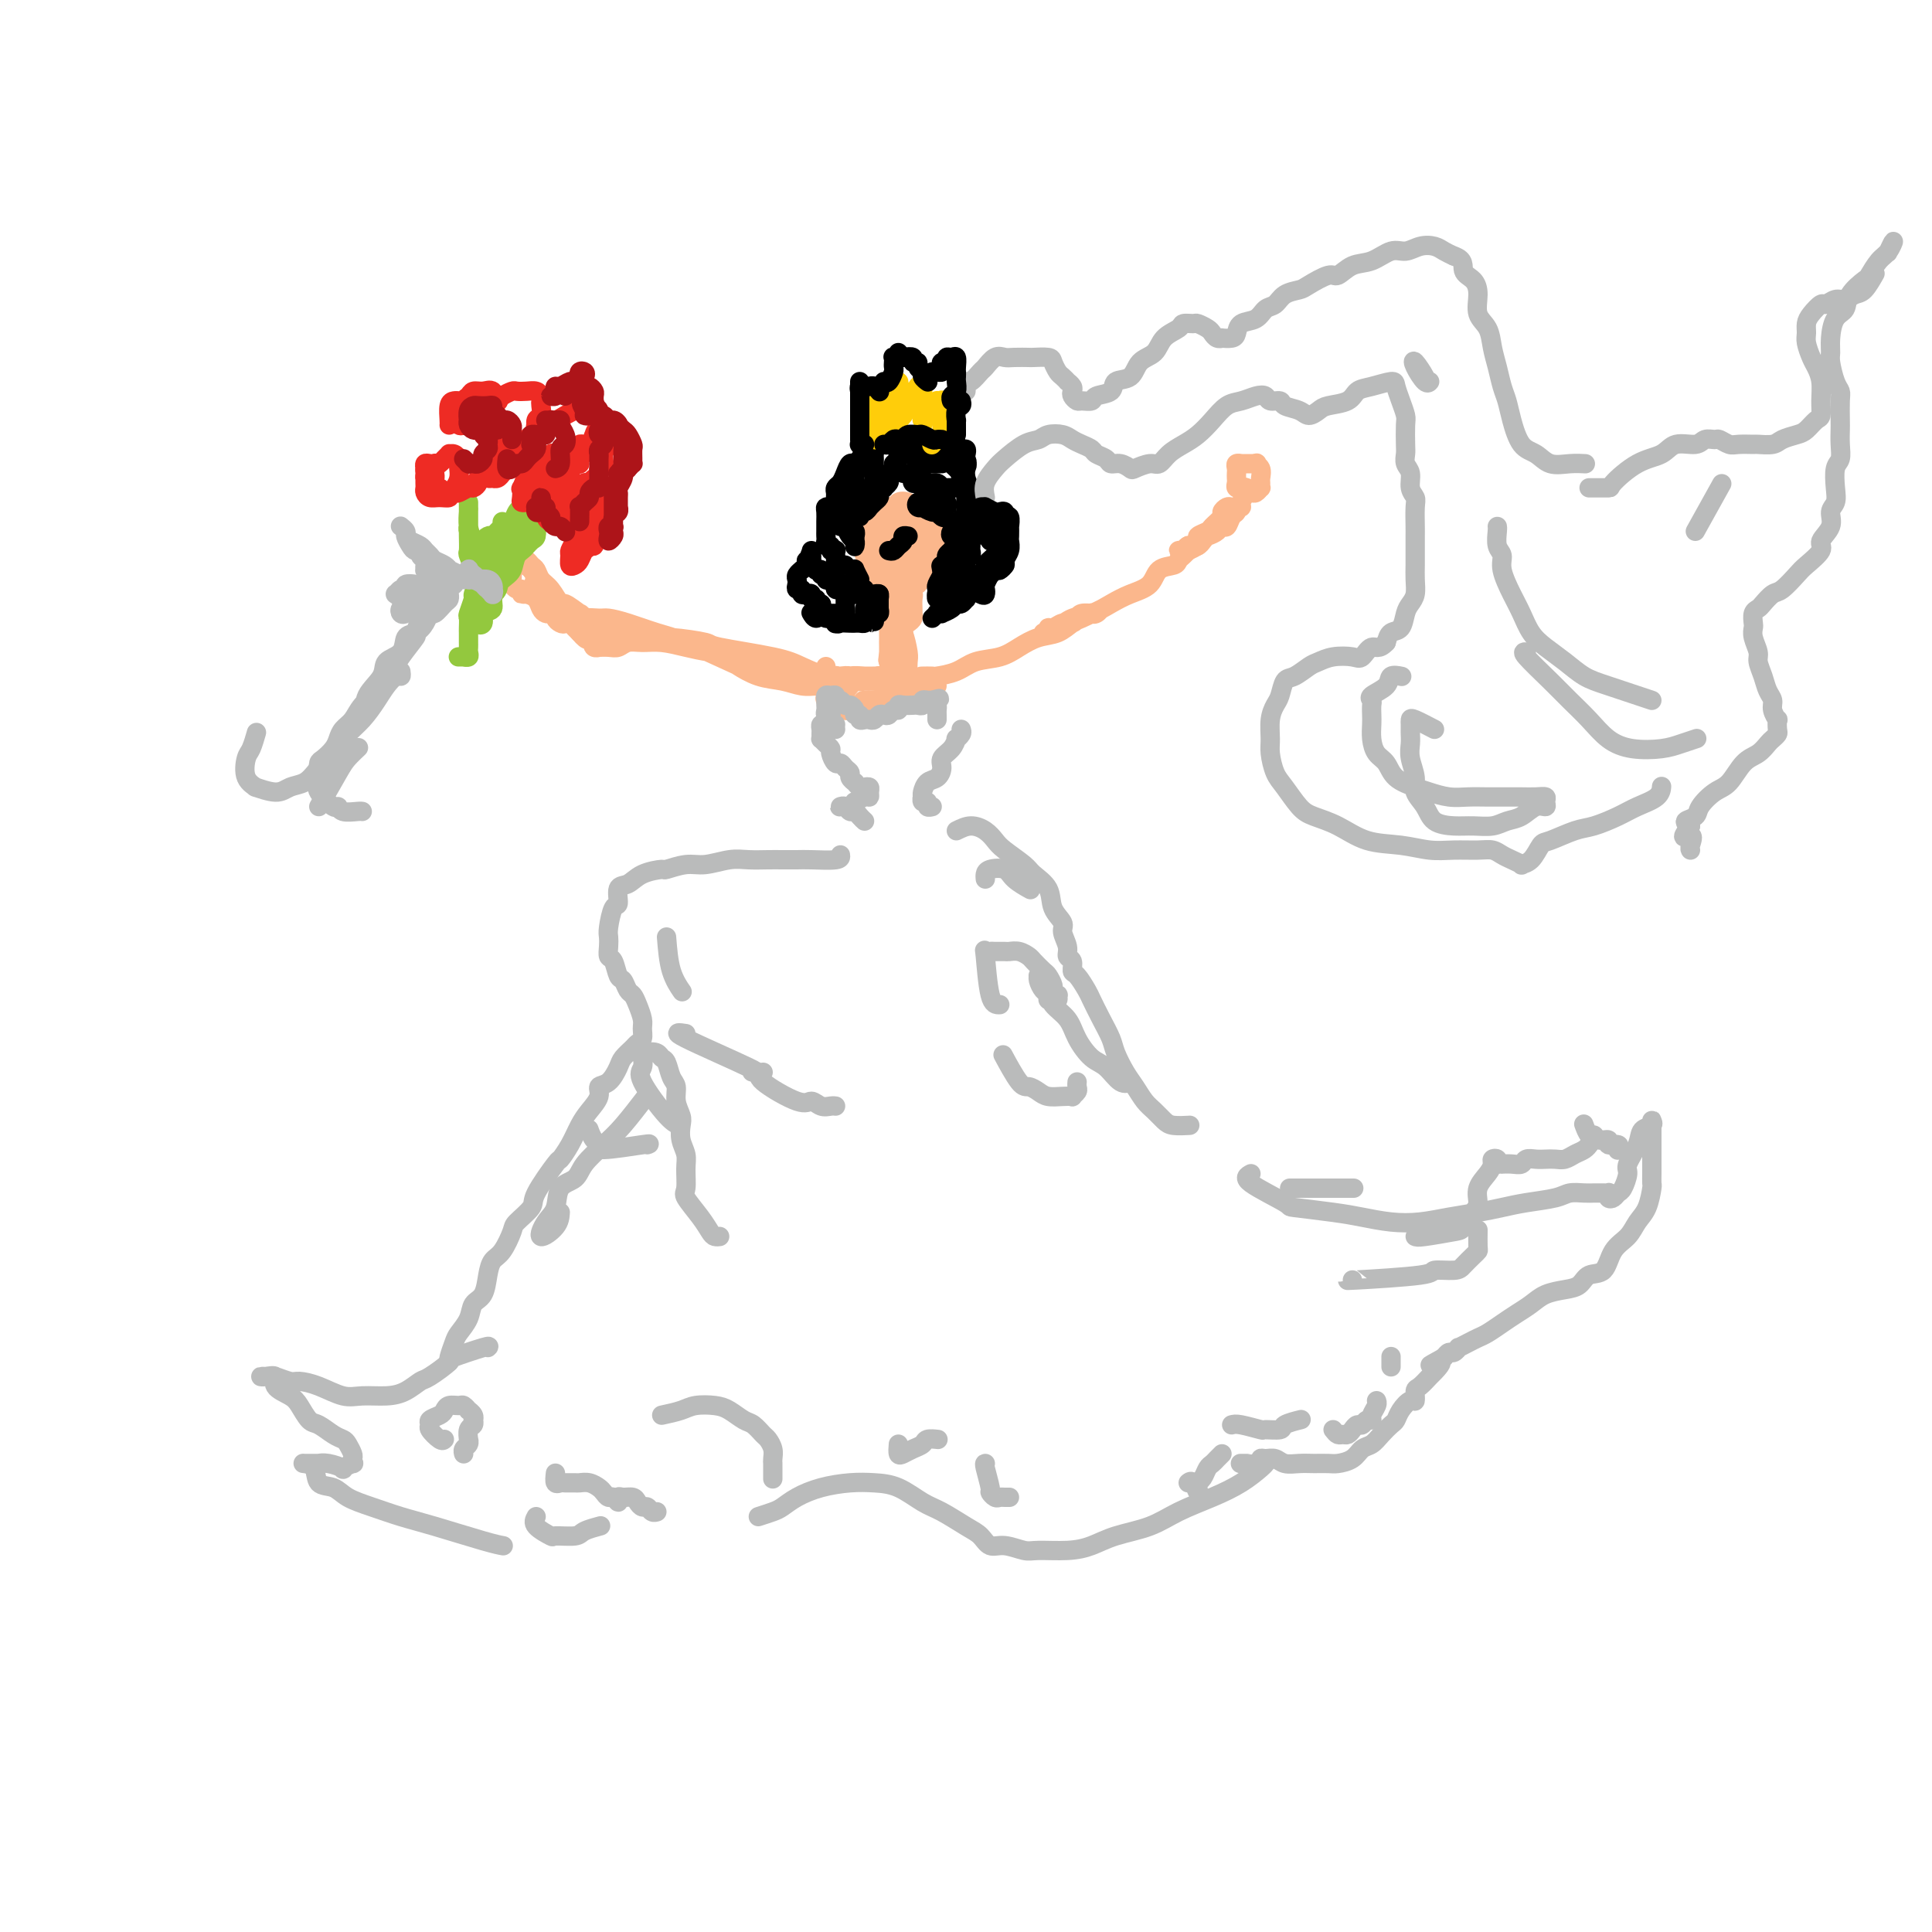 <svg viewBox='0 0 400 400' version='1.1' xmlns='http://www.w3.org/2000/svg' xmlns:xlink='http://www.w3.org/1999/xlink'><g fill='none' stroke='#FBB78C' stroke-width='4' stroke-linecap='round' stroke-linejoin='round'><path d='M180,106c-0.424,-0.072 -0.847,-0.144 -1,0c-0.153,0.144 -0.034,0.505 0,1c0.034,0.495 -0.016,1.124 0,2c0.016,0.876 0.097,1.999 0,3c-0.097,1.001 -0.373,1.881 0,3c0.373,1.119 1.394,2.479 2,4c0.606,1.521 0.795,3.205 1,4c0.205,0.795 0.426,0.702 1,1c0.574,0.298 1.503,0.989 2,1c0.497,0.011 0.563,-0.656 1,-1c0.437,-0.344 1.245,-0.365 2,-1c0.755,-0.635 1.456,-1.885 2,-3c0.544,-1.115 0.931,-2.095 1,-3c0.069,-0.905 -0.181,-1.735 0,-3c0.181,-1.265 0.792,-2.965 1,-4c0.208,-1.035 0.011,-1.405 0,-2c-0.011,-0.595 0.162,-1.414 0,-2c-0.162,-0.586 -0.660,-0.937 -1,-1c-0.340,-0.063 -0.524,0.164 -1,0c-0.476,-0.164 -1.245,-0.717 -2,-1c-0.755,-0.283 -1.495,-0.294 -2,0c-0.505,0.294 -0.776,0.893 -1,1c-0.224,0.107 -0.400,-0.277 -1,0c-0.600,0.277 -1.625,1.215 -2,2c-0.375,0.785 -0.102,1.417 0,2c0.102,0.583 0.033,1.115 0,2c-0.033,0.885 -0.031,2.122 0,3c0.031,0.878 0.091,1.398 0,2c-0.091,0.602 -0.333,1.288 0,2c0.333,0.712 1.240,1.452 2,2c0.760,0.548 1.373,0.905 2,1c0.627,0.095 1.267,-0.071 2,0c0.733,0.071 1.559,0.381 2,0c0.441,-0.381 0.496,-1.452 1,-2c0.504,-0.548 1.456,-0.574 2,-1c0.544,-0.426 0.680,-1.252 1,-2c0.320,-0.748 0.825,-1.419 1,-2c0.175,-0.581 0.020,-1.074 0,-2c-0.020,-0.926 0.094,-2.287 0,-3c-0.094,-0.713 -0.396,-0.779 -1,-1c-0.604,-0.221 -1.509,-0.597 -2,-1c-0.491,-0.403 -0.569,-0.833 -1,-1c-0.431,-0.167 -1.214,-0.072 -2,0c-0.786,0.072 -1.573,0.120 -2,0c-0.427,-0.120 -0.493,-0.408 -1,0c-0.507,0.408 -1.456,1.513 -2,2c-0.544,0.487 -0.682,0.357 -1,1c-0.318,0.643 -0.815,2.060 -1,3c-0.185,0.940 -0.057,1.404 0,2c0.057,0.596 0.043,1.323 0,2c-0.043,0.677 -0.115,1.305 0,2c0.115,0.695 0.415,1.456 1,2c0.585,0.544 1.453,0.870 2,1c0.547,0.130 0.774,0.065 1,0'/><path d='M186,121c0.962,0.890 1.367,0.614 2,0c0.633,-0.614 1.494,-1.568 2,-2c0.506,-0.432 0.658,-0.343 1,-1c0.342,-0.657 0.873,-2.060 1,-3c0.127,-0.940 -0.151,-1.419 0,-2c0.151,-0.581 0.732,-1.266 1,-2c0.268,-0.734 0.223,-1.518 0,-2c-0.223,-0.482 -0.623,-0.662 -1,-1c-0.377,-0.338 -0.732,-0.834 -1,-1c-0.268,-0.166 -0.450,-0.001 -1,0c-0.550,0.001 -1.467,-0.160 -2,0c-0.533,0.160 -0.682,0.642 -1,1c-0.318,0.358 -0.804,0.591 -1,1c-0.196,0.409 -0.101,0.995 0,2c0.101,1.005 0.208,2.430 0,3c-0.208,0.570 -0.732,0.286 -1,1c-0.268,0.714 -0.279,2.427 0,3c0.279,0.573 0.848,0.007 1,0c0.152,-0.007 -0.113,0.545 0,1c0.113,0.455 0.604,0.814 1,1c0.396,0.186 0.698,0.201 1,0c0.302,-0.201 0.603,-0.616 1,-1c0.397,-0.384 0.891,-0.736 1,-1c0.109,-0.264 -0.167,-0.441 0,-1c0.167,-0.559 0.778,-1.499 1,-2c0.222,-0.501 0.057,-0.564 0,-1c-0.057,-0.436 -0.004,-1.245 0,-2c0.004,-0.755 -0.040,-1.457 0,-2c0.040,-0.543 0.166,-0.928 0,-1c-0.166,-0.072 -0.622,0.169 -1,0c-0.378,-0.169 -0.676,-0.747 -1,-1c-0.324,-0.253 -0.674,-0.181 -1,0c-0.326,0.181 -0.627,0.472 -1,1c-0.373,0.528 -0.818,1.292 -1,2c-0.182,0.708 -0.102,1.360 0,2c0.102,0.640 0.228,1.268 0,2c-0.228,0.732 -0.808,1.569 -1,2c-0.192,0.431 0.004,0.456 0,1c-0.004,0.544 -0.208,1.607 0,2c0.208,0.393 0.829,0.117 1,0c0.171,-0.117 -0.109,-0.076 0,0c0.109,0.076 0.607,0.186 1,0c0.393,-0.186 0.680,-0.669 1,-1c0.320,-0.331 0.674,-0.512 1,-1c0.326,-0.488 0.623,-1.283 1,-2c0.377,-0.717 0.833,-1.355 1,-2c0.167,-0.645 0.046,-1.297 0,-2c-0.046,-0.703 -0.015,-1.457 0,-2c0.015,-0.543 0.015,-0.874 0,-1c-0.015,-0.126 -0.047,-0.046 0,0c0.047,0.046 0.171,0.058 0,0c-0.171,-0.058 -0.638,-0.184 -1,0c-0.362,0.184 -0.618,0.679 -1,1c-0.382,0.321 -0.891,0.467 -1,1c-0.109,0.533 0.180,1.453 0,2c-0.180,0.547 -0.830,0.721 -1,1c-0.170,0.279 0.140,0.662 0,1c-0.140,0.338 -0.730,0.629 -1,1c-0.270,0.371 -0.220,0.820 0,1c0.220,0.180 0.610,0.090 1,0'/><path d='M187,117c-0.618,0.814 -0.162,-0.650 0,-1c0.162,-0.350 0.030,0.416 0,1c-0.030,0.584 0.044,0.987 0,1c-0.044,0.013 -0.204,-0.365 0,0c0.204,0.365 0.773,1.473 1,2c0.227,0.527 0.113,0.473 0,1c-0.113,0.527 -0.227,1.634 0,2c0.227,0.366 0.793,-0.008 1,0c0.207,0.008 0.056,0.397 0,1c-0.056,0.603 -0.018,1.418 0,2c0.018,0.582 0.015,0.929 0,1c-0.015,0.071 -0.041,-0.135 0,0c0.041,0.135 0.151,0.611 0,1c-0.151,0.389 -0.563,0.692 -1,1c-0.437,0.308 -0.901,0.622 -1,1c-0.099,0.378 0.166,0.820 0,1c-0.166,0.180 -0.762,0.097 -1,0c-0.238,-0.097 -0.116,-0.207 0,0c0.116,0.207 0.226,0.733 0,1c-0.226,0.267 -0.789,0.275 -1,0c-0.211,-0.275 -0.071,-0.833 0,-1c0.071,-0.167 0.071,0.058 0,0c-0.071,-0.058 -0.215,-0.400 0,-1c0.215,-0.600 0.789,-1.457 1,-2c0.211,-0.543 0.060,-0.771 0,-1c-0.060,-0.229 -0.030,-0.459 0,-1c0.030,-0.541 0.061,-1.395 0,-2c-0.061,-0.605 -0.212,-0.962 0,-1c0.212,-0.038 0.789,0.244 1,0c0.211,-0.244 0.058,-1.015 0,-1c-0.058,0.015 -0.019,0.816 0,1c0.019,0.184 0.019,-0.250 0,0c-0.019,0.250 -0.058,1.184 0,2c0.058,0.816 0.211,1.513 0,2c-0.211,0.487 -0.788,0.764 -1,1c-0.212,0.236 -0.061,0.430 0,1c0.061,0.570 0.031,1.514 0,2c-0.031,0.486 -0.065,0.513 0,1c0.065,0.487 0.227,1.434 0,2c-0.227,0.566 -0.844,0.750 -1,1c-0.156,0.250 0.150,0.567 0,1c-0.150,0.433 -0.757,0.981 -1,1c-0.243,0.019 -0.121,-0.490 0,-1'/><path d='M184,136c-0.309,1.662 -0.083,-0.185 0,-1c0.083,-0.815 0.022,-0.600 0,-1c-0.022,-0.400 -0.006,-1.416 0,-2c0.006,-0.584 0.002,-0.735 0,-1c-0.002,-0.265 -0.000,-0.645 0,-1c0.000,-0.355 0.000,-0.684 0,-1c-0.000,-0.316 -0.000,-0.619 0,-1c0.000,-0.381 0.000,-0.842 0,-1c-0.000,-0.158 -0.000,-0.015 0,0c0.000,0.015 0.000,-0.099 0,0c-0.000,0.099 -0.000,0.410 0,1c0.000,0.590 0.000,1.457 0,2c-0.000,0.543 -0.000,0.760 0,1c0.000,0.240 0.001,0.501 0,1c-0.001,0.499 -0.004,1.234 0,2c0.004,0.766 0.015,1.563 0,2c-0.015,0.437 -0.056,0.513 0,1c0.056,0.487 0.207,1.385 0,2c-0.207,0.615 -0.773,0.946 -1,1c-0.227,0.054 -0.114,-0.167 0,0c0.114,0.167 0.230,0.724 0,1c-0.230,0.276 -0.805,0.270 -1,0c-0.195,-0.270 -0.011,-0.804 0,-1c0.011,-0.196 -0.151,-0.052 0,0c0.151,0.052 0.614,0.014 1,0c0.386,-0.014 0.695,-0.004 1,0c0.305,0.004 0.607,0.002 1,0c0.393,-0.002 0.876,-0.002 1,0c0.124,0.002 -0.111,0.008 0,0c0.111,-0.008 0.566,-0.031 1,0c0.434,0.031 0.846,0.114 1,0c0.154,-0.114 0.052,-0.425 0,-1c-0.052,-0.575 -0.052,-1.414 0,-2c0.052,-0.586 0.158,-0.920 0,-2c-0.158,-1.080 -0.578,-2.907 -1,-4c-0.422,-1.093 -0.845,-1.454 -1,-2c-0.155,-0.546 -0.042,-1.278 0,-2c0.042,-0.722 0.011,-1.434 0,-2c-0.011,-0.566 -0.003,-0.987 0,-1c0.003,-0.013 0.001,0.381 0,1c-0.001,0.619 -0.000,1.463 0,2c0.000,0.537 0.000,0.769 0,1'/><path d='M186,128c0.000,1.203 0.000,2.210 0,3c0.000,0.790 0.000,1.364 0,2c0.000,0.636 0.000,1.333 0,2c0.000,0.667 0.000,1.303 0,2c0.000,0.697 0.000,1.456 0,2c0.000,0.544 0.000,0.875 0,1c0.000,0.125 0.000,0.045 0,0c0.000,-0.045 0.000,-0.053 0,0c0.000,0.053 0.000,0.168 0,0c0.000,-0.168 0.000,-0.619 0,-1c0.000,-0.381 0.000,-0.694 0,-1c0.000,-0.306 0.000,-0.607 0,-1c-0.000,-0.393 -0.000,-0.880 0,-1c0.000,-0.120 0.000,0.125 0,0c0.000,-0.125 0.000,-0.621 0,-1c0.000,-0.379 0.000,-0.640 0,-1c0.000,-0.360 0.000,-0.817 0,-1c0.000,-0.183 0.000,-0.091 0,0'/><path d='M182,140c0.099,0.000 0.197,0.000 0,0c-0.197,-0.000 -0.691,-0.000 -1,0c-0.309,0.000 -0.435,0.000 -1,0c-0.565,-0.000 -1.569,-0.000 -2,0c-0.431,0.000 -0.290,0.000 -1,0c-0.710,-0.000 -2.271,-0.001 -3,0c-0.729,0.001 -0.627,0.004 -1,0c-0.373,-0.004 -1.222,-0.015 -2,0c-0.778,0.015 -1.484,0.056 -2,0c-0.516,-0.056 -0.841,-0.210 -1,0c-0.159,0.210 -0.153,0.785 0,1c0.153,0.215 0.452,0.072 1,0c0.548,-0.072 1.344,-0.072 2,0c0.656,0.072 1.172,0.216 2,0c0.828,-0.216 1.966,-0.794 3,-1c1.034,-0.206 1.962,-0.042 3,0c1.038,0.042 2.187,-0.037 3,0c0.813,0.037 1.291,0.192 2,0c0.709,-0.192 1.648,-0.731 2,-1c0.352,-0.269 0.115,-0.268 0,0c-0.115,0.268 -0.109,0.804 0,1c0.109,0.196 0.320,0.053 0,0c-0.320,-0.053 -1.170,-0.014 -2,0c-0.830,0.014 -1.641,0.004 -2,0c-0.359,-0.004 -0.267,-0.001 -1,0c-0.733,0.001 -2.291,0.000 -3,0c-0.709,-0.000 -0.568,-0.000 -1,0c-0.432,0.000 -1.437,-0.000 -2,0c-0.563,0.000 -0.685,0.000 -1,0c-0.315,-0.000 -0.824,-0.001 -1,0c-0.176,0.001 -0.021,0.004 0,0c0.021,-0.004 -0.092,-0.015 0,0c0.092,0.015 0.391,0.057 1,0c0.609,-0.057 1.530,-0.211 2,0c0.470,0.211 0.489,0.788 1,1c0.511,0.212 1.513,0.061 2,0c0.487,-0.061 0.460,-0.031 1,0c0.540,0.031 1.648,0.065 2,0c0.352,-0.065 -0.053,-0.228 0,0c0.053,0.228 0.564,0.846 1,1c0.436,0.154 0.797,-0.154 1,0c0.203,0.154 0.247,0.772 0,1c-0.247,0.228 -0.785,0.065 -1,0c-0.215,-0.065 -0.108,-0.033 0,0'/><path d='M171,138c-0.023,0.845 -0.046,1.691 0,2c0.046,0.309 0.161,0.082 0,0c-0.161,-0.082 -0.598,-0.021 -1,0c-0.402,0.021 -0.771,-0.000 -1,0c-0.229,0.000 -0.320,0.021 -1,0c-0.680,-0.021 -1.948,-0.086 -3,0c-1.052,0.086 -1.886,0.322 -3,0c-1.114,-0.322 -2.506,-1.200 -4,-2c-1.494,-0.800 -3.088,-1.520 -5,-2c-1.912,-0.480 -4.140,-0.718 -6,-1c-1.860,-0.282 -3.352,-0.608 -5,-1c-1.648,-0.392 -3.452,-0.851 -5,-1c-1.548,-0.149 -2.839,0.013 -4,0c-1.161,-0.013 -2.191,-0.200 -3,0c-0.809,0.200 -1.397,0.787 -2,1c-0.603,0.213 -1.221,0.053 -2,0c-0.779,-0.053 -1.721,-0.001 -2,0c-0.279,0.001 0.103,-0.051 0,0c-0.103,0.051 -0.693,0.206 -1,0c-0.307,-0.206 -0.333,-0.773 0,-1c0.333,-0.227 1.026,-0.114 1,0c-0.026,0.114 -0.769,0.230 0,0c0.769,-0.230 3.051,-0.806 5,-1c1.949,-0.194 3.564,-0.008 5,0c1.436,0.008 2.693,-0.164 5,0c2.307,0.164 5.665,0.664 7,1c1.335,0.336 0.649,0.507 3,1c2.351,0.493 7.740,1.308 11,2c3.260,0.692 4.390,1.260 6,2c1.610,0.740 3.699,1.652 5,2c1.301,0.348 1.814,0.132 2,0c0.186,-0.132 0.044,-0.179 0,0c-0.044,0.179 0.011,0.584 0,1c-0.011,0.416 -0.088,0.845 0,1c0.088,0.155 0.342,0.038 0,0c-0.342,-0.038 -1.280,0.002 -2,0c-0.720,-0.002 -1.224,-0.047 -2,0c-0.776,0.047 -1.826,0.184 -3,0c-1.174,-0.184 -2.473,-0.690 -4,-1c-1.527,-0.310 -3.281,-0.425 -5,-1c-1.719,-0.575 -3.404,-1.611 -4,-2c-0.596,-0.389 -0.103,-0.133 -2,-1c-1.897,-0.867 -6.183,-2.859 -9,-4c-2.817,-1.141 -4.163,-1.431 -6,-2c-1.837,-0.569 -4.164,-1.417 -6,-2c-1.836,-0.583 -3.183,-0.902 -4,-1c-0.817,-0.098 -1.106,0.026 -2,0c-0.894,-0.026 -2.394,-0.203 -3,0c-0.606,0.203 -0.317,0.786 0,1c0.317,0.214 0.662,0.058 1,0c0.338,-0.058 0.668,-0.016 1,0c0.332,0.016 0.666,0.008 1,0'/><path d='M124,129c0.411,0.150 -0.063,0.026 0,0c0.063,-0.026 0.663,0.046 1,0c0.337,-0.046 0.412,-0.208 1,0c0.588,0.208 1.690,0.788 2,1c0.310,0.212 -0.173,0.057 0,0c0.173,-0.057 1.000,-0.014 1,0c0.000,0.014 -0.827,0.000 -1,0c-0.173,-0.000 0.308,0.014 0,0c-0.308,-0.014 -1.406,-0.057 -2,0c-0.594,0.057 -0.683,0.212 -1,0c-0.317,-0.212 -0.863,-0.791 -1,-1c-0.137,-0.209 0.134,-0.046 0,0c-0.134,0.046 -0.674,-0.024 -1,0c-0.326,0.024 -0.438,0.142 -1,0c-0.562,-0.142 -1.575,-0.543 -2,-1c-0.425,-0.457 -0.263,-0.969 0,-1c0.263,-0.031 0.628,0.421 0,0c-0.628,-0.421 -2.248,-1.713 -3,-2c-0.752,-0.287 -0.635,0.432 -1,0c-0.365,-0.432 -1.212,-2.015 -2,-3c-0.788,-0.985 -1.518,-1.371 -2,-2c-0.482,-0.629 -0.715,-1.501 -1,-2c-0.285,-0.499 -0.621,-0.623 -1,-1c-0.379,-0.377 -0.799,-1.005 -1,-1c-0.201,0.005 -0.182,0.643 0,1c0.182,0.357 0.525,0.433 1,1c0.475,0.567 1.080,1.627 1,2c-0.080,0.373 -0.845,0.061 0,1c0.845,0.939 3.301,3.130 4,4c0.699,0.870 -0.359,0.419 0,1c0.359,0.581 2.135,2.195 3,3c0.865,0.805 0.819,0.801 1,1c0.181,0.199 0.591,0.599 1,1'/><path d='M120,131c1.947,2.320 1.814,1.121 2,1c0.186,-0.121 0.690,0.837 1,1c0.310,0.163 0.427,-0.471 0,-1c-0.427,-0.529 -1.397,-0.955 -2,-1c-0.603,-0.045 -0.838,0.291 -1,0c-0.162,-0.291 -0.250,-1.209 -1,-2c-0.750,-0.791 -2.162,-1.456 -3,-2c-0.838,-0.544 -1.103,-0.969 -1,-1c0.103,-0.031 0.575,0.331 0,0c-0.575,-0.331 -2.197,-1.357 -3,-2c-0.803,-0.643 -0.788,-0.905 -1,-1c-0.212,-0.095 -0.653,-0.023 -1,0c-0.347,0.023 -0.602,-0.001 -1,0c-0.398,0.001 -0.941,0.028 -1,0c-0.059,-0.028 0.365,-0.113 1,0c0.635,0.113 1.481,0.422 2,1c0.519,0.578 0.713,1.426 1,2c0.287,0.574 0.668,0.875 1,1c0.332,0.125 0.614,0.073 1,0c0.386,-0.073 0.875,-0.167 1,0c0.125,0.167 -0.114,0.596 0,1c0.114,0.404 0.581,0.783 1,1c0.419,0.217 0.788,0.270 1,0c0.212,-0.270 0.265,-0.864 0,-1c-0.265,-0.136 -0.848,0.185 -1,0c-0.152,-0.185 0.129,-0.876 0,-1c-0.129,-0.124 -0.666,0.320 -1,0c-0.334,-0.320 -0.466,-1.405 -1,-2c-0.534,-0.595 -1.470,-0.699 -2,-1c-0.530,-0.301 -0.652,-0.798 -1,-1c-0.348,-0.202 -0.920,-0.110 -1,0c-0.080,0.110 0.332,0.237 0,0c-0.332,-0.237 -1.409,-0.838 -2,-1c-0.591,-0.162 -0.694,0.115 -1,0c-0.306,-0.115 -0.813,-0.623 -1,-1c-0.187,-0.377 -0.054,-0.622 0,-1c0.054,-0.378 0.030,-0.890 0,-1c-0.030,-0.110 -0.064,0.182 0,0c0.064,-0.182 0.228,-0.837 0,-1c-0.228,-0.163 -0.848,0.166 -1,0c-0.152,-0.166 0.166,-0.828 0,-1c-0.166,-0.172 -0.814,0.146 -1,0c-0.186,-0.146 0.090,-0.756 0,-1c-0.090,-0.244 -0.545,-0.122 -1,0'/><path d='M103,116c-3.110,-2.798 -0.886,-1.293 0,-1c0.886,0.293 0.434,-0.625 0,-1c-0.434,-0.375 -0.849,-0.206 -1,0c-0.151,0.206 -0.037,0.450 0,1c0.037,0.550 -0.001,1.405 0,2c0.001,0.595 0.042,0.931 0,1c-0.042,0.069 -0.165,-0.128 0,0c0.165,0.128 0.619,0.581 1,1c0.381,0.419 0.691,0.803 1,1c0.309,0.197 0.619,0.208 1,0c0.381,-0.208 0.835,-0.634 1,-1c0.165,-0.366 0.040,-0.673 0,-1c-0.040,-0.327 0.003,-0.676 0,-1c-0.003,-0.324 -0.052,-0.623 0,-1c0.052,-0.377 0.206,-0.832 0,-1c-0.206,-0.168 -0.773,-0.048 -1,0c-0.227,0.048 -0.113,0.024 0,0'/><path d='M191,140c-0.222,0.004 -0.445,0.008 0,0c0.445,-0.008 1.557,-0.029 2,0c0.443,0.029 0.218,0.107 1,0c0.782,-0.107 2.571,-0.400 4,-1c1.429,-0.600 2.497,-1.508 4,-2c1.503,-0.492 3.442,-0.570 5,-1c1.558,-0.430 2.734,-1.214 4,-2c1.266,-0.786 2.620,-1.573 4,-2c1.380,-0.427 2.786,-0.493 4,-1c1.214,-0.507 2.237,-1.455 3,-2c0.763,-0.545 1.267,-0.687 2,-1c0.733,-0.313 1.696,-0.798 2,-1c0.304,-0.202 -0.052,-0.121 0,0c0.052,0.121 0.513,0.281 1,0c0.487,-0.281 0.999,-1.004 1,-1c0.001,0.004 -0.511,0.736 -1,1c-0.489,0.264 -0.956,0.061 -1,0c-0.044,-0.061 0.336,0.021 0,0c-0.336,-0.021 -1.389,-0.145 -2,0c-0.611,0.145 -0.781,0.560 -1,1c-0.219,0.440 -0.488,0.906 -1,1c-0.512,0.094 -1.266,-0.185 -2,0c-0.734,0.185 -1.448,0.835 -2,1c-0.552,0.165 -0.941,-0.154 -1,0c-0.059,0.154 0.213,0.780 0,1c-0.213,0.220 -0.911,0.032 -1,0c-0.089,-0.032 0.429,0.091 1,0c0.571,-0.091 1.194,-0.395 2,-1c0.806,-0.605 1.795,-1.512 3,-2c1.205,-0.488 2.625,-0.558 4,-1c1.375,-0.442 2.705,-1.256 4,-2c1.295,-0.744 2.557,-1.418 4,-2c1.443,-0.582 3.069,-1.073 4,-2c0.931,-0.927 1.168,-2.291 2,-3c0.832,-0.709 2.261,-0.763 3,-1c0.739,-0.237 0.789,-0.656 1,-1c0.211,-0.344 0.583,-0.614 1,-1c0.417,-0.386 0.880,-0.888 1,-1c0.120,-0.112 -0.101,0.165 0,0c0.101,-0.165 0.526,-0.773 1,-1c0.474,-0.227 0.998,-0.075 1,0c0.002,0.075 -0.519,0.073 -1,0c-0.481,-0.073 -0.923,-0.215 -1,0c-0.077,0.215 0.210,0.789 0,1c-0.210,0.211 -0.917,0.060 -1,0c-0.083,-0.060 0.459,-0.030 1,0'/><path d='M246,114c4.335,-2.808 1.671,-1.329 1,-1c-0.671,0.329 0.651,-0.493 1,-1c0.349,-0.507 -0.275,-0.699 0,-1c0.275,-0.301 1.450,-0.711 2,-1c0.550,-0.289 0.476,-0.456 1,-1c0.524,-0.544 1.647,-1.466 2,-2c0.353,-0.534 -0.063,-0.680 0,-1c0.063,-0.320 0.606,-0.815 1,-1c0.394,-0.185 0.638,-0.062 1,0c0.362,0.062 0.840,0.063 1,0c0.160,-0.063 0.001,-0.189 0,0c-0.001,0.189 0.155,0.695 0,1c-0.155,0.305 -0.621,0.411 -1,1c-0.379,0.589 -0.670,1.663 -1,2c-0.330,0.337 -0.699,-0.063 -1,0c-0.301,0.063 -0.532,0.590 -1,1c-0.468,0.410 -1.171,0.702 -2,1c-0.829,0.298 -1.782,0.602 -2,1c-0.218,0.398 0.299,0.891 0,1c-0.299,0.109 -1.413,-0.166 -2,0c-0.587,0.166 -0.648,0.773 -1,1c-0.352,0.227 -0.996,0.073 -1,0c-0.004,-0.073 0.631,-0.065 1,0c0.369,0.065 0.471,0.186 1,0c0.529,-0.186 1.485,-0.680 2,-1c0.515,-0.320 0.590,-0.466 1,-1c0.410,-0.534 1.156,-1.457 2,-2c0.844,-0.543 1.785,-0.705 2,-1c0.215,-0.295 -0.297,-0.722 0,-1c0.297,-0.278 1.404,-0.407 2,-1c0.596,-0.593 0.683,-1.651 1,-2c0.317,-0.349 0.866,0.012 1,0c0.134,-0.012 -0.145,-0.396 0,-1c0.145,-0.604 0.715,-1.429 1,-2c0.285,-0.571 0.287,-0.888 0,-1c-0.287,-0.112 -0.861,-0.019 -1,0c-0.139,0.019 0.159,-0.036 0,0c-0.159,0.036 -0.774,0.165 -1,0c-0.226,-0.165 -0.061,-0.622 0,-1c0.061,-0.378 0.020,-0.676 0,-1c-0.020,-0.324 -0.019,-0.675 0,-1c0.019,-0.325 0.057,-0.623 0,-1c-0.057,-0.377 -0.208,-0.833 0,-1c0.208,-0.167 0.777,-0.045 1,0c0.223,0.045 0.101,0.012 0,0c-0.101,-0.012 -0.182,-0.003 0,0c0.182,0.003 0.626,0.001 1,0c0.374,-0.001 0.678,-0.000 1,0c0.322,0.000 0.661,0.000 1,0'/><path d='M260,96c0.558,-0.186 -0.047,-0.151 0,0c0.047,0.151 0.745,0.418 1,1c0.255,0.582 0.065,1.480 0,2c-0.065,0.520 -0.006,0.661 0,1c0.006,0.339 -0.041,0.877 0,1c0.041,0.123 0.170,-0.167 0,0c-0.170,0.167 -0.638,0.791 -1,1c-0.362,0.209 -0.619,0.003 -1,0c-0.381,-0.003 -0.887,0.195 -1,0c-0.113,-0.195 0.165,-0.784 0,-1c-0.165,-0.216 -0.775,-0.058 -1,0c-0.225,0.058 -0.064,0.017 0,0c0.064,-0.017 0.032,-0.008 0,0'/><path d='M176,142c-0.341,0.415 -0.683,0.829 -1,1c-0.317,0.171 -0.610,0.097 -1,0c-0.390,-0.097 -0.876,-0.218 -1,0c-0.124,0.218 0.114,0.776 0,1c-0.114,0.224 -0.582,0.113 -1,0c-0.418,-0.113 -0.788,-0.227 -1,0c-0.212,0.227 -0.268,0.797 0,1c0.268,0.203 0.859,0.041 1,0c0.141,-0.041 -0.169,0.041 0,0c0.169,-0.041 0.815,-0.203 1,0c0.185,0.203 -0.091,0.773 0,1c0.091,0.227 0.551,0.113 1,0c0.449,-0.113 0.888,-0.225 1,0c0.112,0.225 -0.103,0.788 0,1c0.103,0.212 0.522,0.072 1,0c0.478,-0.072 1.014,-0.076 1,0c-0.014,0.076 -0.577,0.230 -1,0c-0.423,-0.230 -0.705,-0.846 -1,-1c-0.295,-0.154 -0.602,0.155 -1,0c-0.398,-0.155 -0.888,-0.773 -1,-1c-0.112,-0.227 0.153,-0.062 0,0c-0.153,0.062 -0.725,0.021 -1,0c-0.275,-0.021 -0.254,-0.021 0,0c0.254,0.021 0.740,0.062 1,0c0.260,-0.062 0.292,-0.227 1,0c0.708,0.227 2.091,0.845 3,1c0.909,0.155 1.344,-0.155 2,0c0.656,0.155 1.533,0.774 2,1c0.467,0.226 0.526,0.058 1,0c0.474,-0.058 1.364,-0.005 2,0c0.636,0.005 1.017,-0.037 1,0c-0.017,0.037 -0.434,0.153 -1,0c-0.566,-0.153 -1.283,-0.577 -2,-1'/><path d='M182,146c1.522,0.215 -0.173,0.254 -1,0c-0.827,-0.254 -0.784,-0.799 -1,-1c-0.216,-0.201 -0.689,-0.056 -1,0c-0.311,0.056 -0.459,0.025 0,0c0.459,-0.025 1.526,-0.044 2,0c0.474,0.044 0.355,0.152 1,0c0.645,-0.152 2.052,-0.562 3,-1c0.948,-0.438 1.436,-0.902 2,-1c0.564,-0.098 1.205,0.170 2,0c0.795,-0.170 1.744,-0.779 2,-1c0.256,-0.221 -0.182,-0.056 0,0c0.182,0.056 0.984,0.001 1,0c0.016,-0.001 -0.755,0.053 -1,0c-0.245,-0.053 0.035,-0.211 0,0c-0.035,0.211 -0.386,0.793 -1,1c-0.614,0.207 -1.490,0.041 -2,0c-0.510,-0.041 -0.655,0.042 -1,0c-0.345,-0.042 -0.889,-0.211 -1,0c-0.111,0.211 0.212,0.802 0,1c-0.212,0.198 -0.957,0.001 -1,0c-0.043,-0.001 0.618,0.192 1,0c0.382,-0.192 0.487,-0.769 1,-1c0.513,-0.231 1.433,-0.114 2,0c0.567,0.114 0.779,0.227 1,0c0.221,-0.227 0.451,-0.793 1,-1c0.549,-0.207 1.417,-0.056 2,0c0.583,0.056 0.881,0.016 1,0c0.119,-0.016 0.060,-0.008 0,0'/></g>
<g fill='none' stroke='#BABBBB' stroke-width='4' stroke-linecap='round' stroke-linejoin='round'><path d='M173,150c-0.453,-0.303 -0.906,-0.606 -1,-1c-0.094,-0.394 0.171,-0.880 0,-1c-0.171,-0.120 -0.778,0.127 -1,0c-0.222,-0.127 -0.060,-0.626 0,-1c0.060,-0.374 0.019,-0.622 0,-1c-0.019,-0.378 -0.015,-0.887 0,-1c0.015,-0.113 0.042,0.170 0,0c-0.042,-0.170 -0.152,-0.793 0,-1c0.152,-0.207 0.566,0.001 1,0c0.434,-0.001 0.890,-0.211 1,0c0.110,0.211 -0.124,0.844 0,1c0.124,0.156 0.607,-0.164 1,0c0.393,0.164 0.698,0.814 1,1c0.302,0.186 0.602,-0.090 1,0c0.398,0.090 0.894,0.546 1,1c0.106,0.454 -0.179,0.906 0,1c0.179,0.094 0.821,-0.170 1,0c0.179,0.170 -0.107,0.774 0,1c0.107,0.226 0.606,0.074 1,0c0.394,-0.074 0.683,-0.071 1,0c0.317,0.071 0.662,0.211 1,0c0.338,-0.211 0.669,-0.774 1,-1c0.331,-0.226 0.663,-0.117 1,0c0.337,0.117 0.681,0.242 1,0c0.319,-0.242 0.614,-0.849 1,-1c0.386,-0.151 0.863,0.155 1,0c0.137,-0.155 -0.064,-0.773 0,-1c0.064,-0.227 0.394,-0.065 1,0c0.606,0.065 1.487,0.031 2,0c0.513,-0.031 0.659,-0.061 1,0c0.341,0.061 0.879,0.212 1,0c0.121,-0.212 -0.174,-0.789 0,-1c0.174,-0.211 0.816,-0.057 1,0c0.184,0.057 -0.090,0.016 0,0c0.090,-0.016 0.545,-0.008 1,0'/><path d='M193,145c2.392,-0.666 1.373,-0.332 1,0c-0.373,0.332 -0.100,0.663 0,1c0.100,0.337 0.027,0.679 0,1c-0.027,0.321 -0.007,0.622 0,1c0.007,0.378 0.002,0.832 0,1c-0.002,0.168 -0.001,0.048 0,0c0.001,-0.048 0.000,-0.024 0,0'/><path d='M173,151c-0.340,-0.429 -0.680,-0.858 -1,-1c-0.320,-0.142 -0.622,0.005 -1,0c-0.378,-0.005 -0.834,-0.160 -1,0c-0.166,0.160 -0.042,0.634 0,1c0.042,0.366 0.001,0.623 0,1c-0.001,0.377 0.037,0.873 0,1c-0.037,0.127 -0.151,-0.116 0,0c0.151,0.116 0.565,0.591 1,1c0.435,0.409 0.890,0.754 1,1c0.110,0.246 -0.124,0.395 0,1c0.124,0.605 0.607,1.667 1,2c0.393,0.333 0.698,-0.065 1,0c0.302,0.065 0.602,0.591 1,1c0.398,0.409 0.894,0.702 1,1c0.106,0.298 -0.179,0.602 0,1c0.179,0.398 0.822,0.891 1,1c0.178,0.109 -0.110,-0.164 0,0c0.110,0.164 0.618,0.766 1,1c0.382,0.234 0.636,0.100 1,0c0.364,-0.100 0.836,-0.166 1,0c0.164,0.166 0.020,0.565 0,1c-0.020,0.435 0.083,0.905 0,1c-0.083,0.095 -0.351,-0.185 -1,0c-0.649,0.185 -1.680,0.834 -2,1c-0.320,0.166 0.071,-0.151 0,0c-0.071,0.151 -0.605,0.772 -1,1c-0.395,0.228 -0.653,0.065 -1,0c-0.347,-0.065 -0.784,-0.032 -1,0c-0.216,0.032 -0.213,0.064 0,0c0.213,-0.064 0.635,-0.224 1,0c0.365,0.224 0.672,0.831 1,1c0.328,0.169 0.675,-0.099 1,0c0.325,0.099 0.626,0.565 1,1c0.374,0.435 0.821,0.839 1,1c0.179,0.161 0.089,0.081 0,0'/><path d='M199,151c0.117,0.297 0.234,0.593 0,1c-0.234,0.407 -0.819,0.924 -1,1c-0.181,0.076 0.040,-0.288 0,0c-0.040,0.288 -0.343,1.228 -1,2c-0.657,0.772 -1.668,1.377 -2,2c-0.332,0.623 0.016,1.266 0,2c-0.016,0.734 -0.397,1.561 -1,2c-0.603,0.439 -1.429,0.491 -2,1c-0.571,0.509 -0.886,1.475 -1,2c-0.114,0.525 -0.026,0.609 0,1c0.026,0.391 -0.008,1.089 0,1c0.008,-0.089 0.058,-0.966 0,-1c-0.058,-0.034 -0.226,0.775 0,1c0.226,0.225 0.844,-0.136 1,0c0.156,0.136 -0.150,0.767 0,1c0.150,0.233 0.757,0.066 1,0c0.243,-0.066 0.121,-0.033 0,0'/><path d='M174,177c0.072,0.423 0.145,0.845 -1,1c-1.145,0.155 -3.506,0.042 -5,0c-1.494,-0.042 -2.120,-0.012 -3,0c-0.880,0.012 -2.013,0.007 -3,0c-0.987,-0.007 -1.827,-0.017 -3,0c-1.173,0.017 -2.679,0.061 -4,0c-1.321,-0.061 -2.456,-0.227 -4,0c-1.544,0.227 -3.498,0.847 -5,1c-1.502,0.153 -2.551,-0.162 -4,0c-1.449,0.162 -3.296,0.801 -4,1c-0.704,0.199 -0.265,-0.040 -1,0c-0.735,0.040 -2.645,0.361 -4,1c-1.355,0.639 -2.157,1.596 -3,2c-0.843,0.404 -1.729,0.254 -2,1c-0.271,0.746 0.071,2.388 0,3c-0.071,0.612 -0.556,0.196 -1,1c-0.444,0.804 -0.848,2.829 -1,4c-0.152,1.171 -0.052,1.487 0,2c0.052,0.513 0.055,1.221 0,2c-0.055,0.779 -0.170,1.627 0,2c0.170,0.373 0.623,0.270 1,1c0.377,0.730 0.678,2.291 1,3c0.322,0.709 0.664,0.564 1,1c0.336,0.436 0.664,1.453 1,2c0.336,0.547 0.679,0.622 1,1c0.321,0.378 0.619,1.057 1,2c0.381,0.943 0.846,2.150 1,3c0.154,0.850 -0.004,1.344 0,2c0.004,0.656 0.171,1.473 0,2c-0.171,0.527 -0.678,0.765 -1,1c-0.322,0.235 -0.458,0.468 -1,1c-0.542,0.532 -1.488,1.363 -2,2c-0.512,0.637 -0.588,1.080 -1,2c-0.412,0.920 -1.160,2.318 -2,3c-0.840,0.682 -1.772,0.650 -2,1c-0.228,0.350 0.247,1.083 0,2c-0.247,0.917 -1.215,2.020 -2,3c-0.785,0.980 -1.388,1.838 -2,3c-0.612,1.162 -1.233,2.628 -2,4c-0.767,1.372 -1.680,2.651 -2,3c-0.320,0.349 -0.046,-0.232 -1,1c-0.954,1.232 -3.137,4.277 -4,6c-0.863,1.723 -0.406,2.124 -1,3c-0.594,0.876 -2.239,2.228 -3,3c-0.761,0.772 -0.636,0.963 -1,2c-0.364,1.037 -1.215,2.920 -2,4c-0.785,1.080 -1.505,1.356 -2,2c-0.495,0.644 -0.766,1.657 -1,3c-0.234,1.343 -0.429,3.016 -1,4c-0.571,0.984 -1.516,1.279 -2,2c-0.484,0.721 -0.508,1.867 -1,3c-0.492,1.133 -1.452,2.251 -2,3c-0.548,0.749 -0.683,1.129 -1,2c-0.317,0.871 -0.816,2.235 -1,3c-0.184,0.765 -0.053,0.933 0,1c0.053,0.067 0.026,0.034 0,0'/><path d='M101,279c0.256,-0.219 0.512,-0.439 -1,0c-1.512,0.439 -4.792,1.536 -6,2c-1.208,0.464 -0.345,0.296 -1,1c-0.655,0.704 -2.829,2.279 -4,3c-1.171,0.721 -1.340,0.587 -2,1c-0.660,0.413 -1.810,1.372 -3,2c-1.190,0.628 -2.420,0.924 -4,1c-1.580,0.076 -3.510,-0.070 -5,0c-1.490,0.070 -2.539,0.355 -4,0c-1.461,-0.355 -3.333,-1.349 -5,-2c-1.667,-0.651 -3.129,-0.959 -4,-1c-0.871,-0.041 -1.152,0.185 -2,0c-0.848,-0.185 -2.264,-0.781 -3,-1c-0.736,-0.219 -0.791,-0.060 -1,0c-0.209,0.060 -0.570,0.022 -1,0c-0.430,-0.022 -0.929,-0.028 -1,0c-0.071,0.028 0.284,0.089 1,0c0.716,-0.089 1.792,-0.328 2,0c0.208,0.328 -0.451,1.225 0,2c0.451,0.775 2.011,1.430 3,2c0.989,0.570 1.406,1.056 2,2c0.594,0.944 1.363,2.346 2,3c0.637,0.654 1.141,0.560 2,1c0.859,0.440 2.073,1.413 3,2c0.927,0.587 1.568,0.788 2,1c0.432,0.212 0.654,0.434 1,1c0.346,0.566 0.817,1.476 1,2c0.183,0.524 0.080,0.663 0,1c-0.080,0.337 -0.136,0.871 0,1c0.136,0.129 0.463,-0.148 0,0c-0.463,0.148 -1.716,0.719 -2,1c-0.284,0.281 0.401,0.271 0,0c-0.401,-0.271 -1.886,-0.805 -3,-1c-1.114,-0.195 -1.855,-0.053 -2,0c-0.145,0.053 0.308,0.015 0,0c-0.308,-0.015 -1.377,-0.007 -2,0c-0.623,0.007 -0.799,0.014 -1,0c-0.201,-0.014 -0.428,-0.050 0,0c0.428,0.050 1.512,0.187 2,1c0.488,0.813 0.380,2.301 1,3c0.620,0.699 1.970,0.609 3,1c1.030,0.391 1.742,1.264 3,2c1.258,0.736 3.062,1.336 5,2c1.938,0.664 4.008,1.393 6,2c1.992,0.607 3.905,1.090 7,2c3.095,0.910 7.372,2.245 10,3c2.628,0.755 3.608,0.930 4,1c0.392,0.070 0.196,0.035 0,0'/><path d='M157,314c1.103,-0.356 2.205,-0.712 3,-1c0.795,-0.288 1.282,-0.508 2,-1c0.718,-0.492 1.667,-1.255 3,-2c1.333,-0.745 3.049,-1.472 5,-2c1.951,-0.528 4.137,-0.858 6,-1c1.863,-0.142 3.401,-0.095 5,0c1.599,0.095 3.258,0.237 5,1c1.742,0.763 3.569,2.146 5,3c1.431,0.854 2.468,1.181 4,2c1.532,0.819 3.558,2.132 5,3c1.442,0.868 2.298,1.290 3,2c0.702,0.710 1.250,1.707 2,2c0.750,0.293 1.701,-0.120 3,0c1.299,0.120 2.946,0.772 4,1c1.054,0.228 1.516,0.032 3,0c1.484,-0.032 3.990,0.102 6,0c2.010,-0.102 3.523,-0.439 5,-1c1.477,-0.561 2.919,-1.346 5,-2c2.081,-0.654 4.803,-1.177 7,-2c2.197,-0.823 3.871,-1.947 6,-3c2.129,-1.053 4.714,-2.033 7,-3c2.286,-0.967 4.272,-1.919 6,-3c1.728,-1.081 3.196,-2.291 4,-3c0.804,-0.709 0.944,-0.917 1,-1c0.056,-0.083 0.028,-0.042 0,0'/><path d='M198,172c0.981,-0.486 1.961,-0.972 3,-1c1.039,-0.028 2.136,0.400 3,1c0.864,0.600 1.496,1.370 2,2c0.504,0.630 0.879,1.120 2,2c1.121,0.880 2.988,2.151 4,3c1.012,0.849 1.170,1.276 2,2c0.830,0.724 2.332,1.744 3,3c0.668,1.256 0.504,2.746 1,4c0.496,1.254 1.654,2.271 2,3c0.346,0.729 -0.118,1.169 0,2c0.118,0.831 0.818,2.052 1,3c0.182,0.948 -0.155,1.623 0,2c0.155,0.377 0.800,0.455 1,1c0.200,0.545 -0.046,1.555 0,2c0.046,0.445 0.383,0.325 1,1c0.617,0.675 1.512,2.147 2,3c0.488,0.853 0.567,1.089 1,2c0.433,0.911 1.218,2.498 2,4c0.782,1.502 1.560,2.920 2,4c0.440,1.080 0.540,1.822 1,3c0.460,1.178 1.278,2.791 2,4c0.722,1.209 1.347,2.012 2,3c0.653,0.988 1.335,2.160 2,3c0.665,0.840 1.314,1.350 2,2c0.686,0.650 1.411,1.442 2,2c0.589,0.558 1.043,0.881 2,1c0.957,0.119 2.416,0.034 3,0c0.584,-0.034 0.292,-0.017 0,0'/><path d='M259,243c-0.787,0.416 -1.574,0.832 0,2c1.574,1.168 5.508,3.087 7,4c1.492,0.913 0.544,0.820 2,1c1.456,0.180 5.318,0.634 8,1c2.682,0.366 4.183,0.645 6,1c1.817,0.355 3.948,0.786 6,1c2.052,0.214 4.024,0.212 6,0c1.976,-0.212 3.958,-0.634 6,-1c2.042,-0.366 4.146,-0.676 6,-1c1.854,-0.324 3.459,-0.661 5,-1c1.541,-0.339 3.018,-0.679 5,-1c1.982,-0.321 4.467,-0.622 6,-1c1.533,-0.378 2.112,-0.833 3,-1c0.888,-0.167 2.084,-0.044 3,0c0.916,0.044 1.552,0.011 2,0c0.448,-0.011 0.708,0.001 1,0c0.292,-0.001 0.617,-0.013 1,0c0.383,0.013 0.824,0.053 1,0c0.176,-0.053 0.088,-0.197 0,0c-0.088,0.197 -0.177,0.736 0,1c0.177,0.264 0.620,0.252 1,0c0.380,-0.252 0.697,-0.745 1,-1c0.303,-0.255 0.591,-0.271 1,-1c0.409,-0.729 0.940,-2.170 1,-3c0.060,-0.830 -0.352,-1.049 0,-2c0.352,-0.951 1.467,-2.634 2,-4c0.533,-1.366 0.482,-2.416 1,-3c0.518,-0.584 1.603,-0.700 2,-1c0.397,-0.300 0.106,-0.782 0,-1c-0.106,-0.218 -0.029,-0.172 0,0c0.029,0.172 0.008,0.471 0,1c-0.008,0.529 -0.002,1.290 0,2c0.002,0.710 0.001,1.371 0,2c-0.001,0.629 -0.000,1.228 0,2c0.000,0.772 -0.000,1.717 0,2c0.000,0.283 0.001,-0.096 0,0c-0.001,0.096 -0.002,0.665 0,1c0.002,0.335 0.008,0.434 0,1c-0.008,0.566 -0.032,1.597 0,2c0.032,0.403 0.118,0.178 0,1c-0.118,0.822 -0.439,2.690 -1,4c-0.561,1.310 -1.361,2.062 -2,3c-0.639,0.938 -1.115,2.062 -2,3c-0.885,0.938 -2.178,1.690 -3,3c-0.822,1.310 -1.171,3.176 -2,4c-0.829,0.824 -2.136,0.605 -3,1c-0.864,0.395 -1.284,1.404 -2,2c-0.716,0.596 -1.728,0.778 -3,1c-1.272,0.222 -2.806,0.483 -4,1c-1.194,0.517 -2.049,1.290 -3,2c-0.951,0.710 -1.997,1.356 -3,2c-1.003,0.644 -1.961,1.287 -3,2c-1.039,0.713 -2.158,1.496 -3,2c-0.842,0.504 -1.405,0.727 -2,1c-0.595,0.273 -1.220,0.594 -2,1c-0.780,0.406 -1.715,0.896 -2,1c-0.285,0.104 0.078,-0.178 0,0c-0.078,0.178 -0.598,0.817 -1,1c-0.402,0.183 -0.686,-0.091 -1,0c-0.314,0.091 -0.657,0.545 -1,1'/><path d='M299,281c-5.280,2.898 -1.979,1.142 -1,1c0.979,-0.142 -0.364,1.329 -1,2c-0.636,0.671 -0.565,0.542 -1,1c-0.435,0.458 -1.377,1.501 -2,2c-0.623,0.499 -0.927,0.452 -1,1c-0.073,0.548 0.083,1.690 0,2c-0.083,0.310 -0.407,-0.213 -1,0c-0.593,0.213 -1.457,1.160 -2,2c-0.543,0.840 -0.765,1.572 -1,2c-0.235,0.428 -0.485,0.552 -1,1c-0.515,0.448 -1.297,1.220 -2,2c-0.703,0.780 -1.328,1.568 -2,2c-0.672,0.432 -1.390,0.508 -2,1c-0.610,0.492 -1.111,1.399 -2,2c-0.889,0.601 -2.167,0.894 -3,1c-0.833,0.106 -1.220,0.025 -2,0c-0.780,-0.025 -1.953,0.008 -3,0c-1.047,-0.008 -1.969,-0.056 -3,0c-1.031,0.056 -2.170,0.215 -3,0c-0.830,-0.215 -1.351,-0.804 -2,-1c-0.649,-0.196 -1.427,-0.000 -2,0c-0.573,0.000 -0.940,-0.196 -1,0c-0.060,0.196 0.187,0.785 0,1c-0.187,0.215 -0.806,0.058 -1,0c-0.194,-0.058 0.039,-0.015 0,0c-0.039,0.015 -0.351,0.004 -1,0c-0.649,-0.004 -1.636,-0.001 -2,0c-0.364,0.001 -0.104,0.000 0,0c0.104,-0.000 0.052,-0.000 0,0'/><path d='M115,305c-0.098,0.845 -0.196,1.691 0,2c0.196,0.309 0.685,0.082 1,0c0.315,-0.082 0.455,-0.019 1,0c0.545,0.019 1.494,-0.006 2,0c0.506,0.006 0.569,0.044 1,0c0.431,-0.044 1.228,-0.171 2,0c0.772,0.171 1.517,0.639 2,1c0.483,0.361 0.703,0.615 1,1c0.297,0.385 0.670,0.902 1,1c0.330,0.098 0.617,-0.223 1,0c0.383,0.223 0.862,0.991 1,1c0.138,0.009 -0.065,-0.740 0,-1c0.065,-0.260 0.399,-0.032 1,0c0.601,0.032 1.470,-0.131 2,0c0.530,0.131 0.720,0.557 1,1c0.280,0.443 0.650,0.903 1,1c0.350,0.097 0.682,-0.170 1,0c0.318,0.170 0.624,0.777 1,1c0.376,0.223 0.822,0.064 1,0c0.178,-0.064 0.089,-0.032 0,0'/><path d='M92,298c-0.192,0.203 -0.385,0.405 -1,0c-0.615,-0.405 -1.654,-1.418 -2,-2c-0.346,-0.582 0.000,-0.734 0,-1c-0.000,-0.266 -0.347,-0.645 0,-1c0.347,-0.355 1.388,-0.685 2,-1c0.612,-0.315 0.795,-0.616 1,-1c0.205,-0.384 0.432,-0.850 1,-1c0.568,-0.150 1.476,0.015 2,0c0.524,-0.015 0.662,-0.210 1,0c0.338,0.210 0.875,0.826 1,1c0.125,0.174 -0.162,-0.094 0,0c0.162,0.094 0.772,0.549 1,1c0.228,0.451 0.075,0.899 0,1c-0.075,0.101 -0.073,-0.146 0,0c0.073,0.146 0.217,0.683 0,1c-0.217,0.317 -0.794,0.413 -1,1c-0.206,0.587 -0.041,1.663 0,2c0.041,0.337 -0.041,-0.067 0,0c0.041,0.067 0.207,0.606 0,1c-0.207,0.394 -0.786,0.645 -1,1c-0.214,0.355 -0.061,0.816 0,1c0.061,0.184 0.031,0.092 0,0'/><path d='M111,314c-0.339,0.617 -0.679,1.234 0,2c0.679,0.766 2.375,1.680 3,2c0.625,0.320 0.179,0.047 1,0c0.821,-0.047 2.911,0.132 4,0c1.089,-0.132 1.178,-0.574 2,-1c0.822,-0.426 2.378,-0.836 3,-1c0.622,-0.164 0.311,-0.082 0,0'/><path d='M137,293c1.453,-0.313 2.907,-0.627 4,-1c1.093,-0.373 1.826,-0.806 3,-1c1.174,-0.194 2.791,-0.150 4,0c1.209,0.150 2.011,0.407 3,1c0.989,0.593 2.164,1.524 3,2c0.836,0.476 1.334,0.498 2,1c0.666,0.502 1.499,1.483 2,2c0.501,0.517 0.670,0.571 1,1c0.330,0.429 0.820,1.233 1,2c0.180,0.767 0.048,1.498 0,2c-0.048,0.502 -0.013,0.774 0,1c0.013,0.226 0.003,0.407 0,1c-0.003,0.593 -0.001,1.598 0,2c0.001,0.402 0.000,0.201 0,0'/><path d='M186,299c-0.068,0.821 -0.136,1.642 0,2c0.136,0.358 0.475,0.254 1,0c0.525,-0.254 1.237,-0.656 2,-1c0.763,-0.344 1.576,-0.628 2,-1c0.424,-0.372 0.460,-0.831 1,-1c0.540,-0.169 1.583,-0.048 2,0c0.417,0.048 0.209,0.024 0,0'/><path d='M204,303c-0.120,-0.008 -0.239,-0.016 0,1c0.239,1.016 0.837,3.057 1,4c0.163,0.943 -0.110,0.789 0,1c0.110,0.211 0.604,0.789 1,1c0.396,0.211 0.694,0.057 1,0c0.306,-0.057 0.621,-0.015 1,0c0.379,0.015 0.823,0.004 1,0c0.177,-0.004 0.089,-0.002 0,0'/><path d='M246,307c0.311,-0.250 0.622,-0.500 1,0c0.378,0.500 0.822,1.749 1,2c0.178,0.251 0.089,-0.496 0,-1c-0.089,-0.504 -0.179,-0.765 0,-1c0.179,-0.235 0.626,-0.445 1,-1c0.374,-0.555 0.675,-1.455 1,-2c0.325,-0.545 0.675,-0.734 1,-1c0.325,-0.266 0.626,-0.610 1,-1c0.374,-0.390 0.821,-0.826 1,-1c0.179,-0.174 0.089,-0.087 0,0'/><path d='M255,295c0.399,-0.115 0.797,-0.230 2,0c1.203,0.230 3.209,0.804 4,1c0.791,0.196 0.367,0.014 1,0c0.633,-0.014 2.324,0.141 3,0c0.676,-0.141 0.336,-0.576 1,-1c0.664,-0.424 2.333,-0.835 3,-1c0.667,-0.165 0.334,-0.082 0,0'/><path d='M276,296c0.333,0.428 0.667,0.857 1,1c0.333,0.143 0.667,0.001 1,0c0.333,-0.001 0.666,0.139 1,0c0.334,-0.139 0.668,-0.559 1,-1c0.332,-0.441 0.662,-0.905 1,-1c0.338,-0.095 0.683,0.178 1,0c0.317,-0.178 0.607,-0.808 1,-1c0.393,-0.192 0.890,0.054 1,0c0.110,-0.054 -0.166,-0.406 0,-1c0.166,-0.594 0.776,-1.429 1,-2c0.224,-0.571 0.064,-0.877 0,-1c-0.064,-0.123 -0.032,-0.061 0,0'/><path d='M288,283c0.000,-0.844 0.000,-1.689 0,-2c0.000,-0.311 0.000,-0.089 0,0c0.000,0.089 0.000,0.044 0,0'/><path d='M280,265c-0.988,0.082 -1.975,0.163 1,0c2.975,-0.163 9.914,-0.572 13,-1c3.086,-0.428 2.319,-0.875 3,-1c0.681,-0.125 2.809,0.071 4,0c1.191,-0.071 1.443,-0.408 2,-1c0.557,-0.592 1.417,-1.438 2,-2c0.583,-0.562 0.888,-0.841 1,-1c0.112,-0.159 0.030,-0.197 0,-1c-0.030,-0.803 -0.009,-2.372 0,-3c0.009,-0.628 0.004,-0.314 0,0'/><path d='M267,246c1.810,0.000 3.620,0.000 5,0c1.380,0.000 2.331,0.000 3,0c0.669,0.000 1.056,0.000 2,0c0.944,-0.000 2.447,0.000 3,0c0.553,0.000 0.158,0.000 0,0c-0.158,0.000 -0.079,0.000 0,0'/><path d='M293,256c0.213,0.104 0.425,0.209 2,0c1.575,-0.209 4.511,-0.730 6,-1c1.489,-0.270 1.530,-0.288 2,-1c0.470,-0.712 1.370,-2.117 2,-3c0.630,-0.883 0.991,-1.245 1,-2c0.009,-0.755 -0.334,-1.902 0,-3c0.334,-1.098 1.344,-2.147 2,-3c0.656,-0.853 0.959,-1.511 1,-2c0.041,-0.489 -0.181,-0.811 0,-1c0.181,-0.189 0.765,-0.247 1,0c0.235,0.247 0.121,0.798 0,1c-0.121,0.202 -0.250,0.055 0,0c0.250,-0.055 0.878,-0.019 1,0c0.122,0.019 -0.263,0.019 0,0c0.263,-0.019 1.173,-0.058 2,0c0.827,0.058 1.573,0.211 2,0c0.427,-0.211 0.537,-0.788 1,-1c0.463,-0.212 1.279,-0.060 2,0c0.721,0.060 1.349,0.027 2,0c0.651,-0.027 1.327,-0.050 2,0c0.673,0.050 1.343,0.171 2,0c0.657,-0.171 1.300,-0.633 2,-1c0.700,-0.367 1.458,-0.637 2,-1c0.542,-0.363 0.869,-0.818 1,-1c0.131,-0.182 0.065,-0.091 0,0'/><path d='M328,233c-0.086,-0.235 -0.173,-0.471 0,0c0.173,0.471 0.605,1.647 1,2c0.395,0.353 0.755,-0.117 1,0c0.245,0.117 0.377,0.820 1,1c0.623,0.180 1.736,-0.162 2,0c0.264,0.162 -0.321,0.827 0,1c0.321,0.173 1.548,-0.146 2,0c0.452,0.146 0.129,0.756 0,1c-0.129,0.244 -0.065,0.122 0,0'/><path d='M138,194c0.200,2.511 0.400,5.022 1,7c0.600,1.978 1.600,3.422 2,4c0.400,0.578 0.200,0.289 0,0'/><path d='M142,214c-1.440,-0.226 -2.881,-0.452 0,1c2.881,1.452 10.083,4.583 13,6c2.917,1.417 1.548,1.119 1,1c-0.548,-0.119 -0.274,-0.060 0,0'/><path d='M158,222c-0.714,0.384 -1.428,0.768 0,2c1.428,1.232 4.999,3.311 7,4c2.001,0.689 2.431,-0.011 3,0c0.569,0.011 1.276,0.735 2,1c0.724,0.265 1.464,0.071 2,0c0.536,-0.071 0.867,-0.020 1,0c0.133,0.020 0.066,0.010 0,0'/><path d='M141,233c-0.702,-0.127 -1.404,-0.254 -3,-2c-1.596,-1.746 -4.086,-5.112 -5,-7c-0.914,-1.888 -0.252,-2.296 0,-3c0.252,-0.704 0.095,-1.702 0,-2c-0.095,-0.298 -0.128,0.103 0,0c0.128,-0.103 0.415,-0.711 1,-1c0.585,-0.289 1.467,-0.258 2,0c0.533,0.258 0.716,0.743 1,1c0.284,0.257 0.668,0.285 1,1c0.332,0.715 0.611,2.116 1,3c0.389,0.884 0.888,1.251 1,2c0.112,0.749 -0.162,1.881 0,3c0.162,1.119 0.761,2.227 1,3c0.239,0.773 0.117,1.212 0,2c-0.117,0.788 -0.230,1.924 0,3c0.230,1.076 0.803,2.090 1,3c0.197,0.910 0.017,1.714 0,3c-0.017,1.286 0.128,3.052 0,4c-0.128,0.948 -0.528,1.077 0,2c0.528,0.923 1.984,2.640 3,4c1.016,1.360 1.592,2.365 2,3c0.408,0.635 0.648,0.902 1,1c0.352,0.098 0.815,0.028 1,0c0.185,-0.028 0.093,-0.014 0,0'/><path d='M134,237c0.459,-0.140 0.918,-0.279 -1,0c-1.918,0.279 -6.213,0.978 -8,1c-1.787,0.022 -1.067,-0.633 -1,-1c0.067,-0.367 -0.521,-0.445 -1,-1c-0.479,-0.555 -0.851,-1.587 -1,-2c-0.149,-0.413 -0.074,-0.206 0,0'/><path d='M116,251c-0.068,0.967 -0.136,1.934 -1,3c-0.864,1.066 -2.522,2.231 -3,2c-0.478,-0.231 0.226,-1.860 1,-3c0.774,-1.140 1.617,-1.792 2,-3c0.383,-1.208 0.306,-2.971 1,-4c0.694,-1.029 2.159,-1.324 3,-2c0.841,-0.676 1.060,-1.734 2,-3c0.940,-1.266 2.603,-2.741 4,-4c1.397,-1.259 2.530,-2.300 4,-4c1.470,-1.700 3.277,-4.057 4,-5c0.723,-0.943 0.361,-0.471 0,0'/><path d='M208,219c-0.292,-0.542 -0.585,-1.084 0,0c0.585,1.084 2.047,3.793 3,5c0.953,1.207 1.398,0.912 2,1c0.602,0.088 1.362,0.560 2,1c0.638,0.440 1.156,0.847 2,1c0.844,0.153 2.016,0.052 3,0c0.984,-0.052 1.780,-0.056 2,0c0.220,0.056 -0.137,0.173 0,0c0.137,-0.173 0.769,-0.634 1,-1c0.231,-0.366 0.062,-0.637 0,-1c-0.062,-0.363 -0.018,-0.818 0,-1c0.018,-0.182 0.009,-0.091 0,0'/><path d='M207,208c-0.739,0.030 -1.478,0.061 -2,-2c-0.522,-2.061 -0.826,-6.212 -1,-8c-0.174,-1.788 -0.216,-1.211 0,-1c0.216,0.211 0.690,0.056 1,0c0.310,-0.056 0.454,-0.012 1,0c0.546,0.012 1.493,-0.009 2,0c0.507,0.009 0.573,0.048 1,0c0.427,-0.048 1.213,-0.183 2,0c0.787,0.183 1.574,0.683 2,1c0.426,0.317 0.491,0.452 1,1c0.509,0.548 1.461,1.510 2,2c0.539,0.490 0.666,0.509 1,1c0.334,0.491 0.875,1.456 1,2c0.125,0.544 -0.165,0.667 0,1c0.165,0.333 0.786,0.875 1,1c0.214,0.125 0.019,-0.166 0,0c-0.019,0.166 0.136,0.789 0,1c-0.136,0.211 -0.562,0.012 -1,0c-0.438,-0.012 -0.888,0.165 -1,0c-0.112,-0.165 0.113,-0.670 0,-1c-0.113,-0.330 -0.563,-0.483 -1,-1c-0.437,-0.517 -0.860,-1.398 -1,-2c-0.140,-0.602 0.002,-0.927 0,-1c-0.002,-0.073 -0.148,0.104 0,0c0.148,-0.104 0.591,-0.490 1,0c0.409,0.490 0.784,1.854 1,3c0.216,1.146 0.273,2.073 1,3c0.727,0.927 2.123,1.853 3,3c0.877,1.147 1.233,2.514 2,4c0.767,1.486 1.943,3.092 3,4c1.057,0.908 1.995,1.120 3,2c1.005,0.880 2.078,2.429 3,3c0.922,0.571 1.692,0.163 2,0c0.308,-0.163 0.154,-0.082 0,0'/><path d='M204,182c-0.032,-0.321 -0.064,-0.643 0,-1c0.064,-0.357 0.224,-0.750 1,-1c0.776,-0.250 2.167,-0.356 3,0c0.833,0.356 1.109,1.173 2,2c0.891,0.827 2.397,1.665 3,2c0.603,0.335 0.301,0.168 0,0'/></g>
<g fill='none' stroke='#000000' stroke-width='4' stroke-linecap='round' stroke-linejoin='round'><path d='M184,99c0.122,0.311 0.244,0.622 0,1c-0.244,0.378 -0.853,0.823 -1,1c-0.147,0.177 0.168,0.084 0,0c-0.168,-0.084 -0.819,-0.161 -1,0c-0.181,0.161 0.108,0.561 0,1c-0.108,0.439 -0.614,0.917 -1,1c-0.386,0.083 -0.651,-0.229 -1,0c-0.349,0.229 -0.783,1.000 -1,1c-0.217,0.000 -0.216,-0.770 0,-1c0.216,-0.230 0.649,0.079 1,0c0.351,-0.079 0.620,-0.546 1,-1c0.380,-0.454 0.871,-0.895 1,-1c0.129,-0.105 -0.105,0.127 0,0c0.105,-0.127 0.550,-0.613 1,-1c0.450,-0.387 0.906,-0.675 1,-1c0.094,-0.325 -0.174,-0.687 0,-1c0.174,-0.313 0.789,-0.578 1,-1c0.211,-0.422 0.019,-1.000 0,-1c-0.019,-0.000 0.135,0.577 0,1c-0.135,0.423 -0.558,0.691 -1,1c-0.442,0.309 -0.902,0.660 -1,1c-0.098,0.340 0.167,0.668 0,1c-0.167,0.332 -0.767,0.667 -1,1c-0.233,0.333 -0.100,0.662 0,1c0.100,0.338 0.168,0.683 0,1c-0.168,0.317 -0.570,0.605 -1,1c-0.430,0.395 -0.886,0.895 -1,1c-0.114,0.105 0.114,-0.187 0,0c-0.114,0.187 -0.571,0.853 -1,1c-0.429,0.147 -0.832,-0.223 -1,0c-0.168,0.223 -0.101,1.040 0,1c0.101,-0.040 0.237,-0.936 0,-1c-0.237,-0.064 -0.847,0.705 -1,1c-0.153,0.295 0.151,0.118 0,0c-0.151,-0.118 -0.757,-0.177 -1,0c-0.243,0.177 -0.121,0.588 0,1'/><path d='M176,108c-1.684,1.905 -1.394,0.669 -1,0c0.394,-0.669 0.893,-0.770 1,-1c0.107,-0.230 -0.179,-0.590 0,-1c0.179,-0.410 0.821,-0.869 1,-1c0.179,-0.131 -0.106,0.067 0,0c0.106,-0.067 0.601,-0.400 1,-1c0.399,-0.600 0.700,-1.468 1,-2c0.300,-0.532 0.598,-0.728 1,-1c0.402,-0.272 0.907,-0.619 1,-1c0.093,-0.381 -0.228,-0.795 0,-1c0.228,-0.205 1.004,-0.199 1,0c-0.004,0.199 -0.788,0.592 -1,1c-0.212,0.408 0.149,0.830 0,1c-0.149,0.170 -0.810,0.087 -1,0c-0.190,-0.087 0.089,-0.177 0,0c-0.089,0.177 -0.545,0.621 -1,1c-0.455,0.379 -0.910,0.693 -1,1c-0.090,0.307 0.183,0.608 0,1c-0.183,0.392 -0.823,0.876 -1,1c-0.177,0.124 0.111,-0.113 0,0c-0.111,0.113 -0.619,0.576 -1,1c-0.381,0.424 -0.634,0.808 -1,1c-0.366,0.192 -0.844,0.191 -1,0c-0.156,-0.191 0.011,-0.573 0,-1c-0.011,-0.427 -0.199,-0.898 0,-1c0.199,-0.102 0.784,0.165 1,0c0.216,-0.165 0.062,-0.761 0,-1c-0.062,-0.239 -0.031,-0.119 0,0'/><path d='M180,96c-0.341,-0.087 -0.683,-0.174 -1,0c-0.317,0.174 -0.611,0.610 -1,1c-0.389,0.390 -0.874,0.733 -1,1c-0.126,0.267 0.106,0.457 0,1c-0.106,0.543 -0.550,1.437 -1,2c-0.450,0.563 -0.905,0.794 -1,1c-0.095,0.206 0.171,0.387 0,1c-0.171,0.613 -0.779,1.656 -1,2c-0.221,0.344 -0.057,-0.013 0,0c0.057,0.013 0.005,0.395 0,1c-0.005,0.605 0.036,1.434 0,2c-0.036,0.566 -0.149,0.869 0,1c0.149,0.131 0.562,0.092 1,0c0.438,-0.092 0.902,-0.236 1,0c0.098,0.236 -0.170,0.851 0,1c0.170,0.149 0.778,-0.167 1,0c0.222,0.167 0.059,0.816 0,1c-0.059,0.184 -0.015,-0.098 0,0c0.015,0.098 0.001,0.574 0,1c-0.001,0.426 0.010,0.800 0,1c-0.010,0.200 -0.040,0.227 0,0c0.040,-0.227 0.152,-0.707 0,-1c-0.152,-0.293 -0.566,-0.398 -1,-1c-0.434,-0.602 -0.887,-1.701 -1,-2c-0.113,-0.299 0.113,0.200 0,0c-0.113,-0.200 -0.566,-1.100 -1,-2c-0.434,-0.900 -0.849,-1.799 -1,-2c-0.151,-0.201 -0.037,0.298 0,0c0.037,-0.298 -0.001,-1.392 0,-2c0.001,-0.608 0.042,-0.731 0,-1c-0.042,-0.269 -0.166,-0.684 0,-1c0.166,-0.316 0.622,-0.533 1,-1c0.378,-0.467 0.679,-1.186 1,-2c0.321,-0.814 0.663,-1.724 1,-2c0.337,-0.276 0.668,0.083 1,0c0.332,-0.083 0.663,-0.608 1,-1c0.337,-0.392 0.679,-0.652 1,-1c0.321,-0.348 0.622,-0.783 1,-1c0.378,-0.217 0.833,-0.216 1,0c0.167,0.216 0.045,0.645 0,1c-0.045,0.355 -0.012,0.634 0,1c0.012,0.366 0.003,0.819 0,1c-0.003,0.181 -0.002,0.091 0,0'/><path d='M187,98c0.331,0.022 0.662,0.043 1,0c0.338,-0.043 0.683,-0.151 1,0c0.317,0.151 0.607,0.562 1,1c0.393,0.438 0.890,0.905 1,1c0.110,0.095 -0.166,-0.182 0,0c0.166,0.182 0.772,0.823 1,1c0.228,0.177 0.076,-0.110 0,0c-0.076,0.110 -0.076,0.617 0,1c0.076,0.383 0.230,0.642 0,1c-0.230,0.358 -0.842,0.814 -1,1c-0.158,0.186 0.138,0.101 0,0c-0.138,-0.101 -0.710,-0.219 -1,0c-0.290,0.219 -0.299,0.776 0,1c0.299,0.224 0.906,0.116 1,0c0.094,-0.116 -0.325,-0.241 0,0c0.325,0.241 1.393,0.846 2,1c0.607,0.154 0.751,-0.145 1,0c0.249,0.145 0.602,0.733 1,1c0.398,0.267 0.839,0.214 1,0c0.161,-0.214 0.040,-0.587 0,-1c-0.040,-0.413 0.000,-0.866 0,-1c-0.000,-0.134 -0.042,0.051 0,0c0.042,-0.051 0.166,-0.338 0,-1c-0.166,-0.662 -0.623,-1.698 -1,-2c-0.377,-0.302 -0.675,0.129 -1,0c-0.325,-0.129 -0.678,-0.820 -1,-1c-0.322,-0.180 -0.612,0.149 -1,0c-0.388,-0.149 -0.875,-0.776 -1,-1c-0.125,-0.224 0.113,-0.046 0,0c-0.113,0.046 -0.577,-0.041 -1,0c-0.423,0.041 -0.805,0.211 -1,0c-0.195,-0.211 -0.203,-0.804 0,-1c0.203,-0.196 0.618,0.004 1,0c0.382,-0.004 0.731,-0.211 1,0c0.269,0.211 0.457,0.841 1,1c0.543,0.159 1.441,-0.154 2,0c0.559,0.154 0.781,0.776 1,1c0.219,0.224 0.437,0.049 1,0c0.563,-0.049 1.471,0.028 2,0c0.529,-0.028 0.678,-0.161 1,0c0.322,0.161 0.818,0.617 1,1c0.182,0.383 0.049,0.694 0,1c-0.049,0.306 -0.013,0.608 0,1c0.013,0.392 0.004,0.875 0,1c-0.004,0.125 -0.001,-0.107 0,0c0.001,0.107 0.001,0.554 0,1'/><path d='M200,106c0.148,1.163 -0.483,1.569 -1,2c-0.517,0.431 -0.920,0.886 -1,1c-0.080,0.114 0.163,-0.112 0,0c-0.163,0.112 -0.734,0.562 -1,1c-0.266,0.438 -0.229,0.865 0,1c0.229,0.135 0.649,-0.020 1,0c0.351,0.020 0.634,0.216 1,0c0.366,-0.216 0.815,-0.845 1,-1c0.185,-0.155 0.106,0.162 0,0c-0.106,-0.162 -0.239,-0.803 0,-1c0.239,-0.197 0.848,0.050 1,0c0.152,-0.050 -0.155,-0.399 0,-1c0.155,-0.601 0.771,-1.456 1,-2c0.229,-0.544 0.072,-0.779 0,-1c-0.072,-0.221 -0.058,-0.430 0,-1c0.058,-0.570 0.161,-1.501 0,-2c-0.161,-0.499 -0.586,-0.567 -1,-1c-0.414,-0.433 -0.817,-1.230 -1,-2c-0.183,-0.770 -0.147,-1.513 0,-2c0.147,-0.487 0.405,-0.719 0,-1c-0.405,-0.281 -1.475,-0.611 -2,-1c-0.525,-0.389 -0.507,-0.836 -1,-1c-0.493,-0.164 -1.498,-0.044 -2,0c-0.502,0.044 -0.502,0.012 -1,0c-0.498,-0.012 -1.495,-0.003 -2,0c-0.505,0.003 -0.517,-0.000 -1,0c-0.483,0.000 -1.436,0.004 -2,0c-0.564,-0.004 -0.740,-0.015 -1,0c-0.260,0.015 -0.606,0.056 -1,0c-0.394,-0.056 -0.837,-0.207 -1,0c-0.163,0.207 -0.047,0.774 0,1c0.047,0.226 0.023,0.113 0,0'/><path d='M182,92c0.337,0.000 0.675,0.000 1,0c0.325,-0.000 0.639,-0.001 1,0c0.361,0.001 0.769,0.003 1,0c0.231,-0.003 0.285,-0.012 1,0c0.715,0.012 2.090,0.044 3,0c0.910,-0.044 1.354,-0.166 2,0c0.646,0.166 1.493,0.619 2,1c0.507,0.381 0.672,0.691 1,1c0.328,0.309 0.817,0.619 1,1c0.183,0.381 0.060,0.834 0,1c-0.060,0.166 -0.057,0.045 0,0c0.057,-0.045 0.169,-0.012 0,0c-0.169,0.012 -0.620,0.004 -1,0c-0.380,-0.004 -0.689,-0.005 -1,0c-0.311,0.005 -0.623,0.017 -1,0c-0.377,-0.017 -0.818,-0.061 -1,0c-0.182,0.061 -0.105,0.228 0,0c0.105,-0.228 0.238,-0.849 0,-1c-0.238,-0.151 -0.845,0.170 -1,0c-0.155,-0.170 0.144,-0.830 0,-1c-0.144,-0.170 -0.731,0.150 -1,0c-0.269,-0.150 -0.219,-0.771 0,-1c0.219,-0.229 0.607,-0.065 1,0c0.393,0.065 0.792,0.030 1,0c0.208,-0.030 0.227,-0.057 1,0c0.773,0.057 2.302,0.196 3,0c0.698,-0.196 0.565,-0.729 1,-1c0.435,-0.271 1.436,-0.280 2,0c0.564,0.280 0.689,0.849 1,1c0.311,0.151 0.808,-0.117 1,0c0.192,0.117 0.079,0.620 0,1c-0.079,0.380 -0.124,0.638 0,1c0.124,0.362 0.418,0.828 0,1c-0.418,0.172 -1.548,0.049 -2,0c-0.452,-0.049 -0.226,-0.025 0,0'/><path d='M186,92c0.331,-0.001 0.663,-0.001 1,0c0.337,0.001 0.681,0.004 1,0c0.319,-0.004 0.615,-0.014 1,0c0.385,0.014 0.860,0.052 1,0c0.140,-0.052 -0.054,-0.195 1,0c1.054,0.195 3.358,0.729 4,1c0.642,0.271 -0.378,0.280 0,1c0.378,0.720 2.153,2.152 3,3c0.847,0.848 0.767,1.113 1,2c0.233,0.887 0.781,2.396 1,3c0.219,0.604 0.110,0.302 0,0'/><path d='M172,105c-0.423,-0.061 -0.845,-0.122 -1,0c-0.155,0.122 -0.041,0.428 0,1c0.041,0.572 0.011,1.410 0,2c-0.011,0.590 -0.003,0.931 0,1c0.003,0.069 -0.000,-0.135 0,0c0.000,0.135 0.004,0.610 0,1c-0.004,0.390 -0.016,0.697 0,1c0.016,0.303 0.061,0.603 0,1c-0.061,0.397 -0.226,0.890 0,1c0.226,0.110 0.845,-0.164 1,0c0.155,0.164 -0.155,0.765 0,1c0.155,0.235 0.774,0.104 1,0c0.226,-0.104 0.061,-0.182 0,0c-0.061,0.182 -0.016,0.622 0,1c0.016,0.378 0.004,0.694 0,1c-0.004,0.306 -0.001,0.603 0,1c0.001,0.397 0.001,0.895 0,1c-0.001,0.105 -0.003,-0.182 0,0c0.003,0.182 0.011,0.835 0,1c-0.011,0.165 -0.040,-0.156 0,0c0.040,0.156 0.150,0.789 0,1c-0.150,0.211 -0.561,0.000 -1,0c-0.439,-0.000 -0.906,0.210 -1,0c-0.094,-0.210 0.186,-0.840 0,-1c-0.186,-0.160 -0.838,0.150 -1,0c-0.162,-0.150 0.167,-0.761 0,-1c-0.167,-0.239 -0.829,-0.107 -1,0c-0.171,0.107 0.150,0.187 0,0c-0.150,-0.187 -0.772,-0.643 -1,-1c-0.228,-0.357 -0.061,-0.615 0,-1c0.061,-0.385 0.016,-0.897 0,-1c-0.016,-0.103 -0.004,0.203 0,0c0.004,-0.203 0.001,-0.915 0,-1c-0.001,-0.085 -0.001,0.458 0,1'/><path d='M168,115c-0.708,-0.535 0.021,0.626 0,1c-0.021,0.374 -0.794,-0.041 -1,0c-0.206,0.041 0.155,0.536 0,1c-0.155,0.464 -0.826,0.898 -1,1c-0.174,0.102 0.148,-0.126 0,0c-0.148,0.126 -0.768,0.607 -1,1c-0.232,0.393 -0.077,0.697 0,1c0.077,0.303 0.076,0.603 0,1c-0.076,0.397 -0.227,0.890 0,1c0.227,0.110 0.830,-0.163 1,0c0.170,0.163 -0.094,0.760 0,1c0.094,0.240 0.546,0.121 1,0c0.454,-0.121 0.910,-0.243 1,0c0.090,0.243 -0.186,0.852 0,1c0.186,0.148 0.834,-0.167 1,0c0.166,0.167 -0.151,0.814 0,1c0.151,0.186 0.770,-0.089 1,0c0.230,0.089 0.072,0.542 0,1c-0.072,0.458 -0.058,0.921 0,1c0.058,0.079 0.160,-0.226 0,0c-0.160,0.226 -0.582,0.984 -1,1c-0.418,0.016 -0.834,-0.710 -1,-1c-0.166,-0.290 -0.083,-0.145 0,0'/><path d='M175,117c-0.845,-0.112 -1.691,-0.223 -2,0c-0.309,0.223 -0.083,0.781 0,1c0.083,0.219 0.022,0.100 0,0c-0.022,-0.100 -0.007,-0.181 0,0c0.007,0.181 0.005,0.623 0,1c-0.005,0.377 -0.012,0.688 0,1c0.012,0.312 0.042,0.623 0,1c-0.042,0.377 -0.155,0.818 0,1c0.155,0.182 0.577,0.104 1,0c0.423,-0.104 0.845,-0.235 1,0c0.155,0.235 0.041,0.836 0,1c-0.041,0.164 -0.010,-0.110 0,0c0.010,0.110 0.000,0.604 0,1c-0.000,0.396 0.010,0.695 0,1c-0.010,0.305 -0.040,0.618 0,1c0.040,0.382 0.151,0.834 0,1c-0.151,0.166 -0.565,0.044 -1,0c-0.435,-0.044 -0.889,-0.012 -1,0c-0.111,0.012 0.123,0.003 0,0c-0.123,-0.003 -0.604,-0.002 -1,0c-0.396,0.002 -0.707,0.005 -1,0c-0.293,-0.005 -0.568,-0.016 -1,0c-0.432,0.016 -1.019,0.061 -1,0c0.019,-0.061 0.646,-0.226 1,0c0.354,0.226 0.435,0.844 1,1c0.565,0.156 1.614,-0.150 2,0c0.386,0.150 0.110,0.757 0,1c-0.110,0.243 -0.055,0.121 0,0'/><path d='M173,129c0.741,0.309 0.594,0.083 1,0c0.406,-0.083 1.367,-0.021 2,0c0.633,0.021 0.940,0.003 1,0c0.060,-0.003 -0.128,0.009 0,0c0.128,-0.009 0.570,-0.040 1,0c0.430,0.040 0.847,0.151 1,0c0.153,-0.151 0.041,-0.562 0,-1c-0.041,-0.438 -0.011,-0.901 0,-1c0.011,-0.099 0.003,0.166 0,0c-0.003,-0.166 -0.001,-0.762 0,-1c0.001,-0.238 0.000,-0.119 0,0'/><path d='M178,120c-0.423,-0.821 -0.845,-1.643 -1,-2c-0.155,-0.357 -0.041,-0.251 0,0c0.041,0.251 0.010,0.645 0,1c-0.010,0.355 0.001,0.669 0,1c-0.001,0.331 -0.014,0.677 0,1c0.014,0.323 0.056,0.624 0,1c-0.056,0.376 -0.210,0.829 0,1c0.210,0.171 0.785,0.061 1,0c0.215,-0.061 0.072,-0.073 0,0c-0.072,0.073 -0.072,0.229 0,0c0.072,-0.229 0.215,-0.845 0,-1c-0.215,-0.155 -0.789,0.151 -1,0c-0.211,-0.151 -0.060,-0.757 0,-1c0.060,-0.243 0.030,-0.121 0,0'/><path d='M193,128c0.457,-0.424 0.914,-0.848 1,-1c0.086,-0.152 -0.198,-0.031 0,0c0.198,0.031 0.879,-0.029 1,0c0.121,0.029 -0.318,0.147 0,0c0.318,-0.147 1.392,-0.560 2,-1c0.608,-0.440 0.751,-0.906 1,-1c0.249,-0.094 0.602,0.186 1,0c0.398,-0.186 0.839,-0.837 1,-1c0.161,-0.163 0.043,0.164 0,0c-0.043,-0.164 -0.012,-0.817 0,-1c0.012,-0.183 0.003,0.106 0,0c-0.003,-0.106 -0.001,-0.607 0,-1c0.001,-0.393 0.000,-0.679 0,-1c-0.000,-0.321 -0.000,-0.677 0,-1c0.000,-0.323 0.000,-0.611 0,-1c-0.000,-0.389 -0.000,-0.877 0,-1c0.000,-0.123 0.000,0.121 0,0c-0.000,-0.121 0.000,-0.606 0,-1c-0.000,-0.394 -0.000,-0.697 0,-1c0.000,-0.303 0.000,-0.607 0,-1c-0.000,-0.393 -0.000,-0.875 0,-1c0.000,-0.125 0.000,0.107 0,0c-0.000,-0.107 -0.001,-0.554 0,-1c0.001,-0.446 0.004,-0.891 0,-1c-0.004,-0.109 -0.015,0.117 0,0c0.015,-0.117 0.057,-0.578 0,-1c-0.057,-0.422 -0.211,-0.804 0,-1c0.211,-0.196 0.788,-0.207 1,0c0.212,0.207 0.058,0.633 0,1c-0.058,0.367 -0.019,0.676 0,1c0.019,0.324 0.019,0.665 0,1c-0.019,0.335 -0.057,0.666 0,1c0.057,0.334 0.208,0.671 0,1c-0.208,0.329 -0.776,0.651 -1,1c-0.224,0.349 -0.105,0.727 0,1c0.105,0.273 0.196,0.441 0,1c-0.196,0.559 -0.678,1.509 -1,2c-0.322,0.491 -0.482,0.525 -1,1c-0.518,0.475 -1.393,1.392 -2,2c-0.607,0.608 -0.947,0.906 -1,1c-0.053,0.094 0.181,-0.015 0,0c-0.181,0.015 -0.777,0.155 -1,0c-0.223,-0.155 -0.074,-0.606 0,-1c0.074,-0.394 0.072,-0.733 0,-1c-0.072,-0.267 -0.215,-0.463 0,-1c0.215,-0.537 0.789,-1.414 1,-2c0.211,-0.586 0.060,-0.882 0,-1c-0.060,-0.118 -0.030,-0.059 0,0'/><path d='M195,118c-0.220,-0.951 -0.269,-0.829 0,-1c0.269,-0.171 0.857,-0.635 1,-1c0.143,-0.365 -0.158,-0.630 0,-1c0.158,-0.370 0.774,-0.844 1,-1c0.226,-0.156 0.062,0.005 0,0c-0.062,-0.005 -0.021,-0.175 0,0c0.021,0.175 0.021,0.695 0,1c-0.021,0.305 -0.062,0.396 0,1c0.062,0.604 0.227,1.720 0,2c-0.227,0.280 -0.844,-0.275 -1,0c-0.156,0.275 0.151,1.380 0,2c-0.151,0.620 -0.758,0.755 -1,1c-0.242,0.245 -0.117,0.602 0,1c0.117,0.398 0.227,0.839 0,1c-0.227,0.161 -0.792,0.043 -1,0c-0.208,-0.043 -0.059,-0.012 0,0c0.059,0.012 0.030,0.006 0,0'/><path d='M179,122c0.024,0.422 0.049,0.844 0,1c-0.049,0.156 -0.171,0.045 0,0c0.171,-0.045 0.634,-0.023 1,0c0.366,0.023 0.634,0.047 1,0c0.366,-0.047 0.831,-0.166 1,0c0.169,0.166 0.041,0.618 0,1c-0.041,0.382 0.003,0.693 0,1c-0.003,0.307 -0.053,0.609 0,1c0.053,0.391 0.210,0.873 0,1c-0.210,0.127 -0.788,-0.099 -1,0c-0.212,0.099 -0.057,0.524 0,1c0.057,0.476 0.015,1.003 0,1c-0.015,-0.003 -0.004,-0.537 0,-1c0.004,-0.463 0.001,-0.855 0,-1c-0.001,-0.145 -0.000,-0.041 0,0c0.000,0.041 0.000,0.021 0,0'/><path d='M182,125c0.000,0.934 0.000,1.868 0,2c0.000,0.132 0.000,-0.539 0,-1c0.000,-0.461 0.000,-0.711 0,-1c0.000,-0.289 0.000,-0.616 0,-1c0.000,-0.384 -0.000,-0.824 0,-1c0.000,-0.176 0.000,-0.088 0,0'/></g>
<g fill='none' stroke='#FFCD0A' stroke-width='4' stroke-linecap='round' stroke-linejoin='round'><path d='M181,91c0.431,0.081 0.862,0.162 1,0c0.138,-0.162 -0.015,-0.568 0,-1c0.015,-0.432 0.200,-0.889 0,-1c-0.200,-0.111 -0.785,0.125 -1,0c-0.215,-0.125 -0.062,-0.611 0,-1c0.062,-0.389 0.031,-0.683 0,-1c-0.031,-0.317 -0.062,-0.659 0,-1c0.062,-0.341 0.217,-0.681 0,-1c-0.217,-0.319 -0.805,-0.619 -1,-1c-0.195,-0.381 0.004,-0.845 0,-1c-0.004,-0.155 -0.211,-0.000 0,0c0.211,0.000 0.840,-0.154 1,0c0.160,0.154 -0.149,0.615 0,1c0.149,0.385 0.757,0.695 1,1c0.243,0.305 0.121,0.604 0,1c-0.121,0.396 -0.243,0.888 0,1c0.243,0.112 0.850,-0.158 1,0c0.150,0.158 -0.157,0.743 0,1c0.157,0.257 0.778,0.185 1,0c0.222,-0.185 0.046,-0.483 0,-1c-0.046,-0.517 0.039,-1.251 0,-2c-0.039,-0.749 -0.203,-1.512 0,-2c0.203,-0.488 0.772,-0.702 1,-1c0.228,-0.298 0.114,-0.681 0,-1c-0.114,-0.319 -0.227,-0.576 0,-1c0.227,-0.424 0.793,-1.015 1,-1c0.207,0.015 0.056,0.638 0,1c-0.056,0.362 -0.015,0.465 0,1c0.015,0.535 0.004,1.502 0,2c-0.004,0.498 -0.002,0.526 0,1c0.002,0.474 0.003,1.393 0,2c-0.003,0.607 -0.011,0.902 0,1c0.011,0.098 0.040,-0.001 0,0c-0.040,0.001 -0.150,0.103 0,0c0.150,-0.103 0.561,-0.410 1,-1c0.439,-0.590 0.906,-1.464 1,-2c0.094,-0.536 -0.186,-0.736 0,-1c0.186,-0.264 0.838,-0.593 1,-1c0.162,-0.407 -0.167,-0.891 0,-1c0.167,-0.109 0.829,0.156 1,0c0.171,-0.156 -0.150,-0.732 0,-1c0.150,-0.268 0.772,-0.226 1,0c0.228,0.226 0.061,0.638 0,1c-0.061,0.362 -0.018,0.675 0,1c0.018,0.325 0.009,0.663 0,1'/><path d='M191,83c0.309,0.487 0.083,0.703 0,1c-0.083,0.297 -0.022,0.673 0,1c0.022,0.327 0.006,0.606 0,1c-0.006,0.394 -0.002,0.905 0,1c0.002,0.095 0.004,-0.225 0,0c-0.004,0.225 -0.012,0.996 0,1c0.012,0.004 0.046,-0.759 0,-1c-0.046,-0.241 -0.171,0.041 0,0c0.171,-0.041 0.638,-0.403 1,-1c0.362,-0.597 0.619,-1.427 1,-2c0.381,-0.573 0.887,-0.887 1,-1c0.113,-0.113 -0.166,-0.025 0,0c0.166,0.025 0.777,-0.015 1,0c0.223,0.015 0.060,0.083 0,0c-0.060,-0.083 -0.015,-0.317 0,0c0.015,0.317 0.001,1.184 0,2c-0.001,0.816 0.010,1.581 0,2c-0.010,0.419 -0.041,0.490 0,1c0.041,0.510 0.155,1.457 0,2c-0.155,0.543 -0.577,0.681 -1,1c-0.423,0.319 -0.845,0.817 -1,1c-0.155,0.183 -0.042,0.049 0,0c0.042,-0.049 0.012,-0.014 0,0c-0.012,0.014 -0.006,0.007 0,0'/></g>
<g fill='none' stroke='#BABBBB' stroke-width='4' stroke-linecap='round' stroke-linejoin='round'><path d='M200,81c0.015,-0.294 0.031,-0.588 0,-1c-0.031,-0.412 -0.107,-0.941 0,-1c0.107,-0.059 0.399,0.352 1,0c0.601,-0.352 1.510,-1.467 2,-2c0.490,-0.533 0.559,-0.482 1,-1c0.441,-0.518 1.254,-1.603 2,-2c0.746,-0.397 1.426,-0.107 2,0c0.574,0.107 1.043,0.031 2,0c0.957,-0.031 2.403,-0.015 3,0c0.597,0.015 0.345,0.031 1,0c0.655,-0.031 2.218,-0.110 3,0c0.782,0.110 0.783,0.407 1,1c0.217,0.593 0.650,1.482 1,2c0.350,0.518 0.616,0.664 1,1c0.384,0.336 0.887,0.863 1,1c0.113,0.137 -0.163,-0.117 0,0c0.163,0.117 0.763,0.606 1,1c0.237,0.394 0.109,0.695 0,1c-0.109,0.305 -0.200,0.614 0,1c0.200,0.386 0.692,0.848 1,1c0.308,0.152 0.434,-0.005 1,0c0.566,0.005 1.573,0.172 2,0c0.427,-0.172 0.273,-0.683 1,-1c0.727,-0.317 2.334,-0.440 3,-1c0.666,-0.560 0.389,-1.557 1,-2c0.611,-0.443 2.108,-0.332 3,-1c0.892,-0.668 1.179,-2.116 2,-3c0.821,-0.884 2.174,-1.203 3,-2c0.826,-0.797 1.123,-2.071 2,-3c0.877,-0.929 2.333,-1.514 3,-2c0.667,-0.486 0.546,-0.874 1,-1c0.454,-0.126 1.483,0.008 2,0c0.517,-0.008 0.521,-0.160 1,0c0.479,0.160 1.433,0.631 2,1c0.567,0.369 0.747,0.635 1,1c0.253,0.365 0.579,0.828 1,1c0.421,0.172 0.937,0.053 1,0c0.063,-0.053 -0.327,-0.041 0,0c0.327,0.041 1.372,0.109 2,0c0.628,-0.109 0.840,-0.395 1,-1c0.160,-0.605 0.268,-1.528 1,-2c0.732,-0.472 2.087,-0.494 3,-1c0.913,-0.506 1.383,-1.496 2,-2c0.617,-0.504 1.380,-0.521 2,-1c0.620,-0.479 1.096,-1.419 2,-2c0.904,-0.581 2.236,-0.804 3,-1c0.764,-0.196 0.959,-0.366 2,-1c1.041,-0.634 2.929,-1.733 4,-2c1.071,-0.267 1.326,0.297 2,0c0.674,-0.297 1.769,-1.456 3,-2c1.231,-0.544 2.599,-0.472 4,-1c1.401,-0.528 2.837,-1.655 4,-2c1.163,-0.345 2.055,0.093 3,0c0.945,-0.093 1.944,-0.716 3,-1c1.056,-0.284 2.169,-0.230 3,0c0.831,0.230 1.380,0.637 2,1c0.620,0.363 1.310,0.681 2,1'/><path d='M301,53c2.361,0.747 1.764,2.113 2,3c0.236,0.887 1.306,1.293 2,2c0.694,0.707 1.012,1.714 1,3c-0.012,1.286 -0.354,2.851 0,4c0.354,1.149 1.404,1.882 2,3c0.596,1.118 0.736,2.622 1,4c0.264,1.378 0.650,2.632 1,4c0.350,1.368 0.663,2.852 1,4c0.337,1.148 0.697,1.961 1,3c0.303,1.039 0.548,2.303 1,4c0.452,1.697 1.109,3.828 2,5c0.891,1.172 2.015,1.386 3,2c0.985,0.614 1.831,1.629 3,2c1.169,0.371 2.661,0.100 4,0c1.339,-0.100 2.525,-0.029 3,0c0.475,0.029 0.237,0.014 0,0'/><path d='M204,103c-0.193,-0.966 -0.385,-1.932 0,-3c0.385,-1.068 1.348,-2.237 2,-3c0.652,-0.763 0.993,-1.119 2,-2c1.007,-0.881 2.678,-2.286 4,-3c1.322,-0.714 2.293,-0.738 3,-1c0.707,-0.262 1.149,-0.761 2,-1c0.851,-0.239 2.111,-0.219 3,0c0.889,0.219 1.408,0.636 2,1c0.592,0.364 1.257,0.676 2,1c0.743,0.324 1.564,0.660 2,1c0.436,0.340 0.488,0.683 1,1c0.512,0.317 1.483,0.608 2,1c0.517,0.392 0.579,0.885 1,1c0.421,0.115 1.201,-0.150 2,0c0.799,0.150 1.617,0.714 2,1c0.383,0.286 0.332,0.295 1,0c0.668,-0.295 2.055,-0.893 3,-1c0.945,-0.107 1.449,0.278 2,0c0.551,-0.278 1.148,-1.220 2,-2c0.852,-0.780 1.960,-1.399 3,-2c1.040,-0.601 2.011,-1.184 3,-2c0.989,-0.816 1.995,-1.866 3,-3c1.005,-1.134 2.008,-2.352 3,-3c0.992,-0.648 1.972,-0.724 3,-1c1.028,-0.276 2.105,-0.750 3,-1c0.895,-0.250 1.609,-0.275 2,0c0.391,0.275 0.461,0.849 1,1c0.539,0.151 1.548,-0.120 2,0c0.452,0.120 0.345,0.631 1,1c0.655,0.369 2.070,0.594 3,1c0.930,0.406 1.375,0.992 2,1c0.625,0.008 1.429,-0.561 2,-1c0.571,-0.439 0.910,-0.749 2,-1c1.090,-0.251 2.932,-0.444 4,-1c1.068,-0.556 1.361,-1.475 2,-2c0.639,-0.525 1.625,-0.656 3,-1c1.375,-0.344 3.139,-0.901 4,-1c0.861,-0.099 0.819,0.260 1,1c0.181,0.740 0.585,1.861 1,3c0.415,1.139 0.842,2.297 1,3c0.158,0.703 0.046,0.950 0,2c-0.046,1.050 -0.028,2.904 0,4c0.028,1.096 0.064,1.435 0,2c-0.064,0.565 -0.227,1.357 0,2c0.227,0.643 0.846,1.139 1,2c0.154,0.861 -0.155,2.089 0,3c0.155,0.911 0.774,1.507 1,2c0.226,0.493 0.061,0.883 0,2c-0.061,1.117 -0.016,2.959 0,4c0.016,1.041 0.005,1.280 0,2c-0.005,0.720 -0.004,1.922 0,3c0.004,1.078 0.012,2.031 0,3c-0.012,0.969 -0.044,1.955 0,3c0.044,1.045 0.163,2.149 0,3c-0.163,0.851 -0.607,1.449 -1,2c-0.393,0.551 -0.734,1.055 -1,2c-0.266,0.945 -0.456,2.331 -1,3c-0.544,0.669 -1.441,0.620 -2,1c-0.559,0.380 -0.779,1.190 -1,2'/><path d='M287,133c-1.504,1.653 -2.266,0.786 -3,1c-0.734,0.214 -1.442,1.509 -2,2c-0.558,0.491 -0.968,0.177 -2,0c-1.032,-0.177 -2.686,-0.218 -4,0c-1.314,0.218 -2.289,0.695 -3,1c-0.711,0.305 -1.160,0.437 -2,1c-0.840,0.563 -2.071,1.556 -3,2c-0.929,0.444 -1.555,0.338 -2,1c-0.445,0.662 -0.708,2.090 -1,3c-0.292,0.910 -0.612,1.300 -1,2c-0.388,0.700 -0.845,1.708 -1,3c-0.155,1.292 -0.008,2.867 0,4c0.008,1.133 -0.124,1.823 0,3c0.124,1.177 0.503,2.842 1,4c0.497,1.158 1.113,1.809 2,3c0.887,1.191 2.045,2.921 3,4c0.955,1.079 1.707,1.508 3,2c1.293,0.492 3.128,1.046 5,2c1.872,0.954 3.782,2.308 6,3c2.218,0.692 4.744,0.720 7,1c2.256,0.280 4.243,0.810 6,1c1.757,0.190 3.285,0.040 5,0c1.715,-0.040 3.616,0.032 5,0c1.384,-0.032 2.250,-0.166 3,0c0.750,0.166 1.384,0.632 2,1c0.616,0.368 1.215,0.638 2,1c0.785,0.362 1.755,0.817 2,1c0.245,0.183 -0.234,0.095 0,0c0.234,-0.095 1.180,-0.196 2,-1c0.820,-0.804 1.514,-2.313 2,-3c0.486,-0.687 0.765,-0.554 2,-1c1.235,-0.446 3.427,-1.470 5,-2c1.573,-0.530 2.527,-0.566 4,-1c1.473,-0.434 3.467,-1.265 5,-2c1.533,-0.735 2.607,-1.372 4,-2c1.393,-0.628 3.106,-1.246 4,-2c0.894,-0.754 0.970,-1.644 1,-2c0.030,-0.356 0.015,-0.178 0,0'/><path d='M329,101c1.693,0.004 3.386,0.007 4,0c0.614,-0.007 0.150,-0.025 1,-1c0.850,-0.975 3.014,-2.906 5,-4c1.986,-1.094 3.793,-1.351 5,-2c1.207,-0.649 1.814,-1.692 3,-2c1.186,-0.308 2.951,0.117 4,0c1.049,-0.117 1.382,-0.778 2,-1c0.618,-0.222 1.522,-0.007 2,0c0.478,0.007 0.532,-0.194 1,0c0.468,0.194 1.351,0.785 2,1c0.649,0.215 1.065,0.055 2,0c0.935,-0.055 2.390,-0.004 3,0c0.610,0.004 0.376,-0.039 1,0c0.624,0.039 2.107,0.161 3,0c0.893,-0.161 1.196,-0.605 2,-1c0.804,-0.395 2.110,-0.741 3,-1c0.890,-0.259 1.364,-0.432 2,-1c0.636,-0.568 1.435,-1.532 2,-2c0.565,-0.468 0.895,-0.442 1,-1c0.105,-0.558 -0.014,-1.700 0,-3c0.014,-1.300 0.162,-2.757 0,-4c-0.162,-1.243 -0.632,-2.273 -1,-3c-0.368,-0.727 -0.633,-1.153 -1,-2c-0.367,-0.847 -0.838,-2.116 -1,-3c-0.162,-0.884 -0.017,-1.385 0,-2c0.017,-0.615 -0.095,-1.346 0,-2c0.095,-0.654 0.395,-1.232 1,-2c0.605,-0.768 1.513,-1.726 2,-2c0.487,-0.274 0.553,0.136 1,0c0.447,-0.136 1.276,-0.818 2,-1c0.724,-0.182 1.343,0.136 2,0c0.657,-0.136 1.351,-0.727 2,-1c0.649,-0.273 1.252,-0.227 2,-1c0.748,-0.773 1.642,-2.364 2,-3c0.358,-0.636 0.179,-0.318 0,0'/><path d='M391,52c-0.132,0.277 -0.263,0.554 0,0c0.263,-0.554 0.921,-1.941 1,-2c0.079,-0.059 -0.420,1.208 -1,2c-0.580,0.792 -1.239,1.108 -2,2c-0.761,0.892 -1.622,2.359 -2,3c-0.378,0.641 -0.273,0.457 -1,1c-0.727,0.543 -2.286,1.812 -3,3c-0.714,1.188 -0.584,2.294 -1,3c-0.416,0.706 -1.377,1.012 -2,2c-0.623,0.988 -0.909,2.660 -1,4c-0.091,1.340 0.014,2.349 0,3c-0.014,0.651 -0.147,0.945 0,2c0.147,1.055 0.575,2.873 1,4c0.425,1.127 0.846,1.565 1,2c0.154,0.435 0.042,0.869 0,2c-0.042,1.131 -0.015,2.959 0,4c0.015,1.041 0.018,1.297 0,2c-0.018,0.703 -0.056,1.855 0,3c0.056,1.145 0.207,2.284 0,3c-0.207,0.716 -0.771,1.010 -1,2c-0.229,0.990 -0.122,2.678 0,4c0.122,1.322 0.260,2.278 0,3c-0.260,0.722 -0.917,1.209 -1,2c-0.083,0.791 0.407,1.887 0,3c-0.407,1.113 -1.713,2.242 -2,3c-0.287,0.758 0.443,1.144 0,2c-0.443,0.856 -2.059,2.184 -3,3c-0.941,0.816 -1.208,1.122 -2,2c-0.792,0.878 -2.111,2.328 -3,3c-0.889,0.672 -1.349,0.565 -2,1c-0.651,0.435 -1.495,1.411 -2,2c-0.505,0.589 -0.672,0.790 -1,1c-0.328,0.210 -0.816,0.430 -1,1c-0.184,0.570 -0.064,1.489 0,2c0.064,0.511 0.073,0.615 0,1c-0.073,0.385 -0.227,1.051 0,2c0.227,0.949 0.835,2.180 1,3c0.165,0.820 -0.115,1.230 0,2c0.115,0.770 0.623,1.899 1,3c0.377,1.101 0.623,2.174 1,3c0.377,0.826 0.885,1.405 1,2c0.115,0.595 -0.165,1.206 0,2c0.165,0.794 0.773,1.771 1,2c0.227,0.229 0.073,-0.290 0,0c-0.073,0.290 -0.063,1.391 0,2c0.063,0.609 0.180,0.727 0,1c-0.180,0.273 -0.656,0.700 -1,1c-0.344,0.300 -0.556,0.474 -1,1c-0.444,0.526 -1.121,1.404 -2,2c-0.879,0.596 -1.960,0.909 -3,2c-1.040,1.091 -2.038,2.961 -3,4c-0.962,1.039 -1.888,1.248 -3,2c-1.112,0.752 -2.412,2.047 -3,3c-0.588,0.953 -0.466,1.564 -1,2c-0.534,0.436 -1.724,0.696 -2,1c-0.276,0.304 0.362,0.652 1,1'/><path d='M350,171c-2.785,3.442 -0.746,2.046 0,2c0.746,-0.046 0.201,1.257 0,2c-0.201,0.743 -0.057,0.927 0,1c0.057,0.073 0.029,0.037 0,0'/></g>
<g fill='none' stroke='#93C83E' stroke-width='4' stroke-linecap='round' stroke-linejoin='round'><path d='M97,108c0.002,-0.118 0.005,-0.236 0,0c-0.005,0.236 -0.016,0.824 0,1c0.016,0.176 0.060,-0.062 0,0c-0.060,0.062 -0.224,0.424 0,1c0.224,0.576 0.834,1.366 1,2c0.166,0.634 -0.113,1.111 0,2c0.113,0.889 0.618,2.190 1,3c0.382,0.810 0.639,1.130 1,2c0.361,0.870 0.825,2.289 1,3c0.175,0.711 0.062,0.712 0,1c-0.062,0.288 -0.072,0.862 0,1c0.072,0.138 0.227,-0.161 0,-1c-0.227,-0.839 -0.835,-2.219 -1,-3c-0.165,-0.781 0.113,-0.962 0,-2c-0.113,-1.038 -0.619,-2.933 -1,-4c-0.381,-1.067 -0.638,-1.308 -1,-2c-0.362,-0.692 -0.829,-1.836 -1,-3c-0.171,-1.164 -0.046,-2.347 0,-3c0.046,-0.653 0.012,-0.774 0,-1c-0.012,-0.226 -0.003,-0.556 0,-1c0.003,-0.444 0.001,-1.002 0,-1c-0.001,0.002 -0.000,0.563 0,1c0.000,0.437 -0.000,0.749 0,1c0.000,0.251 0.000,0.443 0,1c-0.000,0.557 -0.001,1.481 0,2c0.001,0.519 0.004,0.632 0,1c-0.004,0.368 -0.016,0.990 0,2c0.016,1.010 0.061,2.407 0,3c-0.061,0.593 -0.226,0.383 0,1c0.226,0.617 0.844,2.060 1,3c0.156,0.940 -0.150,1.377 0,2c0.150,0.623 0.758,1.434 1,2c0.242,0.566 0.120,0.888 0,1c-0.120,0.112 -0.239,0.015 0,0c0.239,-0.015 0.835,0.053 1,0c0.165,-0.053 -0.100,-0.226 0,-1c0.100,-0.774 0.565,-2.148 1,-3c0.435,-0.852 0.838,-1.184 1,-2c0.162,-0.816 0.082,-2.118 0,-3c-0.082,-0.882 -0.166,-1.344 0,-2c0.166,-0.656 0.581,-1.506 1,-2c0.419,-0.494 0.842,-0.633 1,-1c0.158,-0.367 0.053,-0.963 0,-1c-0.053,-0.037 -0.052,0.484 0,1c0.052,0.516 0.155,1.026 0,2c-0.155,0.974 -0.566,2.410 -1,3c-0.434,0.590 -0.889,0.333 -1,1c-0.111,0.667 0.124,2.256 0,3c-0.124,0.744 -0.607,0.641 -1,1c-0.393,0.359 -0.697,1.179 -1,2'/><path d='M100,121c-0.678,2.146 -0.872,2.010 -1,2c-0.128,-0.010 -0.189,0.106 0,0c0.189,-0.106 0.627,-0.436 1,-1c0.373,-0.564 0.682,-1.364 1,-2c0.318,-0.636 0.645,-1.110 1,-2c0.355,-0.890 0.739,-2.197 1,-3c0.261,-0.803 0.399,-1.104 1,-2c0.601,-0.896 1.664,-2.388 2,-3c0.336,-0.612 -0.054,-0.343 0,-1c0.054,-0.657 0.551,-2.241 1,-3c0.449,-0.759 0.850,-0.695 1,-1c0.150,-0.305 0.050,-0.981 0,-1c-0.050,-0.019 -0.051,0.618 0,1c0.051,0.382 0.154,0.510 0,1c-0.154,0.490 -0.566,1.343 -1,2c-0.434,0.657 -0.890,1.120 -1,2c-0.110,0.880 0.125,2.178 0,3c-0.125,0.822 -0.611,1.170 -1,2c-0.389,0.830 -0.683,2.144 -1,3c-0.317,0.856 -0.658,1.256 -1,2c-0.342,0.744 -0.684,1.833 -1,3c-0.316,1.167 -0.605,2.411 -1,3c-0.395,0.589 -0.897,0.524 -1,1c-0.103,0.476 0.191,1.492 0,2c-0.191,0.508 -0.869,0.508 -1,0c-0.131,-0.508 0.283,-1.524 1,-2c0.717,-0.476 1.735,-0.411 2,-1c0.265,-0.589 -0.223,-1.833 0,-3c0.223,-1.167 1.159,-2.256 2,-3c0.841,-0.744 1.588,-1.142 2,-2c0.412,-0.858 0.489,-2.177 1,-3c0.511,-0.823 1.457,-1.151 2,-2c0.543,-0.849 0.682,-2.221 1,-3c0.318,-0.779 0.815,-0.967 1,-1c0.185,-0.033 0.058,0.088 0,0c-0.058,-0.088 -0.048,-0.386 0,0c0.048,0.386 0.134,1.456 0,2c-0.134,0.544 -0.488,0.564 -1,1c-0.512,0.436 -1.184,1.290 -2,2c-0.816,0.710 -1.778,1.276 -2,2c-0.222,0.724 0.295,1.607 0,2c-0.295,0.393 -1.403,0.295 -2,1c-0.597,0.705 -0.682,2.211 -1,3c-0.318,0.789 -0.870,0.859 -1,1c-0.130,0.141 0.161,0.351 0,1c-0.161,0.649 -0.775,1.737 -1,2c-0.225,0.263 -0.061,-0.300 0,-1c0.061,-0.700 0.020,-1.539 0,-2c-0.020,-0.461 -0.019,-0.546 0,-1c0.019,-0.454 0.057,-1.276 0,-2c-0.057,-0.724 -0.208,-1.349 0,-2c0.208,-0.651 0.774,-1.329 1,-2c0.226,-0.671 0.113,-1.336 0,-2'/><path d='M102,114c0.158,-2.038 0.053,-1.131 0,-1c-0.053,0.131 -0.053,-0.512 0,-1c0.053,-0.488 0.159,-0.820 0,-1c-0.159,-0.180 -0.582,-0.207 -1,0c-0.418,0.207 -0.830,0.647 -1,1c-0.170,0.353 -0.098,0.619 0,1c0.098,0.381 0.223,0.876 0,1c-0.223,0.124 -0.792,-0.122 -1,0c-0.208,0.122 -0.055,0.612 0,1c0.055,0.388 0.011,0.675 0,1c-0.011,0.325 0.012,0.687 0,1c-0.012,0.313 -0.060,0.578 0,1c0.060,0.422 0.226,1.001 0,2c-0.226,0.999 -0.845,2.418 -1,3c-0.155,0.582 0.155,0.327 0,1c-0.155,0.673 -0.773,2.274 -1,3c-0.227,0.726 -0.061,0.576 0,1c0.061,0.424 0.016,1.423 0,2c-0.016,0.577 -0.005,0.732 0,1c0.005,0.268 0.002,0.650 0,1c-0.002,0.350 -0.005,0.668 0,1c0.005,0.332 0.016,0.677 0,1c-0.016,0.323 -0.061,0.622 0,1c0.061,0.378 0.226,0.833 0,1c-0.226,0.167 -0.845,0.045 -1,0c-0.155,-0.045 0.154,-0.012 0,0c-0.154,0.012 -0.772,0.003 -1,0c-0.228,-0.003 -0.065,-0.001 0,0c0.065,0.001 0.033,0.000 0,0'/></g>
<g fill='none' stroke='#EE2B24' stroke-width='4' stroke-linecap='round' stroke-linejoin='round'><path d='M89,97c-0.429,-0.082 -0.857,-0.165 -1,0c-0.143,0.165 0.000,0.577 0,1c-0.000,0.423 -0.144,0.857 0,1c0.144,0.143 0.574,-0.004 1,0c0.426,0.004 0.847,0.159 1,0c0.153,-0.159 0.038,-0.631 0,-1c-0.038,-0.369 0.000,-0.636 0,-1c-0.000,-0.364 -0.038,-0.826 0,-1c0.038,-0.174 0.154,-0.059 0,0c-0.154,0.059 -0.577,0.061 -1,0c-0.423,-0.061 -0.845,-0.185 -1,0c-0.155,0.185 -0.042,0.679 0,1c0.042,0.321 0.014,0.468 0,1c-0.014,0.532 -0.012,1.449 0,2c0.012,0.551 0.035,0.737 0,1c-0.035,0.263 -0.129,0.603 0,1c0.129,0.397 0.482,0.850 1,1c0.518,0.150 1.200,-0.004 2,0c0.800,0.004 1.717,0.166 2,0c0.283,-0.166 -0.068,-0.660 0,-1c0.068,-0.340 0.555,-0.525 1,-1c0.445,-0.475 0.849,-1.242 1,-2c0.151,-0.758 0.051,-1.509 0,-2c-0.051,-0.491 -0.051,-0.721 0,-1c0.051,-0.279 0.154,-0.608 0,-1c-0.154,-0.392 -0.566,-0.848 -1,-1c-0.434,-0.152 -0.891,0.000 -1,0c-0.109,-0.000 0.129,-0.152 0,0c-0.129,0.152 -0.624,0.609 -1,1c-0.376,0.391 -0.634,0.717 -1,1c-0.366,0.283 -0.841,0.525 -1,1c-0.159,0.475 -0.001,1.185 0,2c0.001,0.815 -0.154,1.735 0,2c0.154,0.265 0.618,-0.124 1,0c0.382,0.124 0.684,0.761 1,1c0.316,0.239 0.648,0.079 1,0c0.352,-0.079 0.725,-0.076 1,0c0.275,0.076 0.452,0.227 1,0c0.548,-0.227 1.467,-0.832 2,-1c0.533,-0.168 0.679,0.099 1,0c0.321,-0.099 0.817,-0.565 1,-1c0.183,-0.435 0.052,-0.839 0,-1c-0.052,-0.161 -0.026,-0.081 0,0'/><path d='M102,95c0.025,0.454 0.049,0.907 0,1c-0.049,0.093 -0.172,-0.175 0,0c0.172,0.175 0.638,0.793 1,1c0.362,0.207 0.619,0.004 1,0c0.381,-0.004 0.887,0.192 1,0c0.113,-0.192 -0.165,-0.773 0,-1c0.165,-0.227 0.773,-0.099 1,0c0.227,0.099 0.071,0.169 0,0c-0.071,-0.169 -0.058,-0.579 0,-1c0.058,-0.421 0.160,-0.855 0,-1c-0.160,-0.145 -0.582,-0.001 -1,0c-0.418,0.001 -0.831,-0.140 -1,0c-0.169,0.140 -0.095,0.560 0,1c0.095,0.440 0.212,0.898 0,1c-0.212,0.102 -0.751,-0.154 -1,0c-0.249,0.154 -0.206,0.717 0,1c0.206,0.283 0.577,0.284 1,0c0.423,-0.284 0.898,-0.854 1,-1c0.102,-0.146 -0.168,0.133 0,0c0.168,-0.133 0.774,-0.677 1,-1c0.226,-0.323 0.072,-0.426 0,-1c-0.072,-0.574 -0.060,-1.618 0,-2c0.060,-0.382 0.170,-0.103 0,0c-0.170,0.103 -0.619,0.030 -1,0c-0.381,-0.030 -0.694,-0.016 -1,0c-0.306,0.016 -0.604,0.033 -1,0c-0.396,-0.033 -0.891,-0.116 -1,0c-0.109,0.116 0.167,0.430 0,1c-0.167,0.570 -0.778,1.396 -1,2c-0.222,0.604 -0.056,0.985 0,1c0.056,0.015 0.000,-0.336 0,0c-0.000,0.336 0.056,1.359 0,2c-0.056,0.641 -0.222,0.901 0,1c0.222,0.099 0.833,0.038 1,0c0.167,-0.038 -0.109,-0.052 0,0c0.109,0.052 0.603,0.170 1,0c0.397,-0.170 0.699,-0.627 1,-1c0.301,-0.373 0.603,-0.661 1,-1c0.397,-0.339 0.890,-0.730 1,-1c0.110,-0.270 -0.163,-0.419 0,-1c0.163,-0.581 0.761,-1.595 1,-2c0.239,-0.405 0.120,-0.203 0,0'/><path d='M110,96c-0.844,2.166 -1.687,4.332 -2,5c-0.313,0.668 -0.095,-0.161 0,0c0.095,0.161 0.067,1.313 0,2c-0.067,0.687 -0.173,0.909 0,1c0.173,0.091 0.624,0.050 1,0c0.376,-0.050 0.678,-0.110 1,0c0.322,0.110 0.664,0.391 1,0c0.336,-0.391 0.664,-1.453 1,-2c0.336,-0.547 0.678,-0.580 1,-1c0.322,-0.420 0.622,-1.227 1,-2c0.378,-0.773 0.834,-1.513 1,-2c0.166,-0.487 0.041,-0.721 0,-1c-0.041,-0.279 -0.000,-0.604 0,-1c0.000,-0.396 -0.041,-0.864 0,-1c0.041,-0.136 0.165,0.061 0,0c-0.165,-0.061 -0.619,-0.378 -1,0c-0.381,0.378 -0.691,1.453 -1,2c-0.309,0.547 -0.619,0.566 -1,1c-0.381,0.434 -0.835,1.283 -1,2c-0.165,0.717 -0.041,1.302 0,2c0.041,0.698 -0.001,1.508 0,2c0.001,0.492 0.046,0.666 0,1c-0.046,0.334 -0.181,0.828 0,1c0.181,0.172 0.678,0.020 1,0c0.322,-0.020 0.467,0.090 1,0c0.533,-0.090 1.452,-0.381 2,-1c0.548,-0.619 0.725,-1.566 1,-2c0.275,-0.434 0.649,-0.355 1,-1c0.351,-0.645 0.680,-2.014 1,-3c0.320,-0.986 0.633,-1.588 1,-2c0.367,-0.412 0.789,-0.633 1,-1c0.211,-0.367 0.212,-0.880 0,-1c-0.212,-0.120 -0.635,0.153 -1,0c-0.365,-0.153 -0.671,-0.732 -1,-1c-0.329,-0.268 -0.679,-0.225 -1,0c-0.321,0.225 -0.612,0.631 -1,1c-0.388,0.369 -0.875,0.699 -1,1c-0.125,0.301 0.110,0.571 0,1c-0.110,0.429 -0.565,1.017 -1,2c-0.435,0.983 -0.849,2.361 -1,3c-0.151,0.639 -0.037,0.539 0,1c0.037,0.461 -0.001,1.482 0,2c0.001,0.518 0.042,0.532 0,1c-0.042,0.468 -0.166,1.392 0,2c0.166,0.608 0.620,0.902 1,1c0.380,0.098 0.684,-0.000 1,0c0.316,0.000 0.644,0.098 1,0c0.356,-0.098 0.740,-0.393 1,-1c0.260,-0.607 0.394,-1.525 1,-2c0.606,-0.475 1.683,-0.505 2,-1c0.317,-0.495 -0.125,-1.453 0,-2c0.125,-0.547 0.817,-0.683 1,-1c0.183,-0.317 -0.143,-0.816 0,-1c0.143,-0.184 0.755,-0.053 1,0c0.245,0.053 0.122,0.026 0,0'/><path d='M123,105c-0.876,0.766 -1.751,1.533 -2,2c-0.249,0.467 0.130,0.636 0,1c-0.130,0.364 -0.768,0.924 -1,1c-0.232,0.076 -0.059,-0.334 0,0c0.059,0.334 0.004,1.410 0,2c-0.004,0.590 0.041,0.695 0,1c-0.041,0.305 -0.170,0.810 0,1c0.170,0.190 0.638,0.063 1,0c0.362,-0.063 0.619,-0.063 1,0c0.381,0.063 0.887,0.189 1,0c0.113,-0.189 -0.166,-0.695 0,-1c0.166,-0.305 0.776,-0.411 1,-1c0.224,-0.589 0.061,-1.660 0,-2c-0.061,-0.340 -0.019,0.053 0,0c0.019,-0.053 0.016,-0.552 0,-1c-0.016,-0.448 -0.046,-0.845 0,-1c0.046,-0.155 0.167,-0.067 0,0c-0.167,0.067 -0.622,0.115 -1,0c-0.378,-0.115 -0.680,-0.392 -1,0c-0.320,0.392 -0.660,1.452 -1,2c-0.340,0.548 -0.680,0.585 -1,1c-0.320,0.415 -0.619,1.208 -1,2c-0.381,0.792 -0.845,1.584 -1,2c-0.155,0.416 -0.000,0.458 0,1c0.000,0.542 -0.155,1.584 0,2c0.155,0.416 0.619,0.206 1,0c0.381,-0.206 0.680,-0.406 1,-1c0.320,-0.594 0.660,-1.580 1,-2c0.340,-0.420 0.680,-0.272 1,-1c0.320,-0.728 0.622,-2.331 1,-3c0.378,-0.669 0.833,-0.402 1,-1c0.167,-0.598 0.045,-2.059 0,-3c-0.045,-0.941 -0.012,-1.363 0,-2c0.012,-0.637 0.003,-1.490 0,-2c-0.003,-0.510 -0.001,-0.676 0,-1c0.001,-0.324 0.000,-0.807 0,-1c-0.000,-0.193 -0.000,-0.097 0,0'/><path d='M123,99c-0.503,0.407 -1.006,0.815 -1,1c0.006,0.185 0.523,0.149 1,0c0.477,-0.149 0.916,-0.411 1,-1c0.084,-0.589 -0.187,-1.505 0,-2c0.187,-0.495 0.832,-0.567 1,-1c0.168,-0.433 -0.140,-1.226 0,-2c0.140,-0.774 0.728,-1.530 1,-2c0.272,-0.470 0.229,-0.654 0,-1c-0.229,-0.346 -0.643,-0.855 -1,-1c-0.357,-0.145 -0.656,0.073 -1,0c-0.344,-0.073 -0.733,-0.437 -1,0c-0.267,0.437 -0.411,1.676 -1,2c-0.589,0.324 -1.622,-0.267 -2,0c-0.378,0.267 -0.101,1.393 0,2c0.101,0.607 0.025,0.697 0,1c-0.025,0.303 -0.000,0.820 0,1c0.000,0.180 -0.024,0.021 0,0c0.024,-0.021 0.096,0.094 0,0c-0.096,-0.094 -0.362,-0.396 0,-1c0.362,-0.604 1.350,-1.508 2,-2c0.650,-0.492 0.960,-0.570 1,-1c0.040,-0.430 -0.191,-1.211 0,-2c0.191,-0.789 0.804,-1.584 1,-2c0.196,-0.416 -0.027,-0.452 0,-1c0.027,-0.548 0.303,-1.608 0,-2c-0.303,-0.392 -1.183,-0.115 -2,0c-0.817,0.115 -1.569,0.069 -2,0c-0.431,-0.069 -0.540,-0.159 -1,0c-0.460,0.159 -1.271,0.568 -2,1c-0.729,0.432 -1.375,0.889 -2,1c-0.625,0.111 -1.230,-0.123 -2,0c-0.770,0.123 -1.706,0.604 -2,1c-0.294,0.396 0.055,0.707 0,1c-0.055,0.293 -0.513,0.569 -1,1c-0.487,0.431 -1.002,1.017 -1,1c0.002,-0.017 0.522,-0.638 1,-1c0.478,-0.362 0.912,-0.464 1,-1c0.088,-0.536 -0.172,-1.505 0,-2c0.172,-0.495 0.776,-0.515 1,-1c0.224,-0.485 0.068,-1.437 0,-2c-0.068,-0.563 -0.050,-0.739 0,-1c0.050,-0.261 0.131,-0.607 0,-1c-0.131,-0.393 -0.472,-0.835 -1,-1c-0.528,-0.165 -1.241,-0.055 -2,0c-0.759,0.055 -1.565,0.055 -2,0c-0.435,-0.055 -0.499,-0.165 -1,0c-0.501,0.165 -1.438,0.605 -2,1c-0.562,0.395 -0.749,0.745 -1,1c-0.251,0.255 -0.568,0.415 -1,1c-0.432,0.585 -0.981,1.596 -1,2c-0.019,0.404 0.490,0.202 1,0'/><path d='M102,86c-0.603,0.589 -0.111,-0.438 0,-1c0.111,-0.562 -0.158,-0.658 0,-1c0.158,-0.342 0.743,-0.930 1,-1c0.257,-0.070 0.185,0.377 0,0c-0.185,-0.377 -0.484,-1.577 -1,-2c-0.516,-0.423 -1.247,-0.069 -2,0c-0.753,0.069 -1.526,-0.147 -2,0c-0.474,0.147 -0.650,0.656 -1,1c-0.350,0.344 -0.876,0.524 -1,1c-0.124,0.476 0.153,1.249 0,2c-0.153,0.751 -0.734,1.480 -1,2c-0.266,0.520 -0.215,0.830 0,1c0.215,0.170 0.593,0.201 1,0c0.407,-0.201 0.842,-0.632 1,-1c0.158,-0.368 0.039,-0.673 0,-1c-0.039,-0.327 0.000,-0.676 0,-1c-0.000,-0.324 -0.041,-0.623 0,-1c0.041,-0.377 0.165,-0.832 0,-1c-0.165,-0.168 -0.619,-0.049 -1,0c-0.381,0.049 -0.691,0.027 -1,0c-0.309,-0.027 -0.619,-0.060 -1,0c-0.381,0.060 -0.834,0.212 -1,1c-0.166,0.788 -0.045,2.212 0,3c0.045,0.788 0.013,0.939 0,1c-0.013,0.061 -0.006,0.030 0,0'/></g>
<g fill='none' stroke='#AD1419' stroke-width='4' stroke-linecap='round' stroke-linejoin='round'><path d='M96,95c0.416,0.423 0.832,0.846 1,1c0.168,0.154 0.088,0.038 0,0c-0.088,-0.038 -0.182,0.001 0,0c0.182,-0.001 0.641,-0.042 1,0c0.359,0.042 0.618,0.166 1,0c0.382,-0.166 0.888,-0.622 1,-1c0.112,-0.378 -0.170,-0.678 0,-1c0.170,-0.322 0.793,-0.665 1,-1c0.207,-0.335 -0.001,-0.664 0,-1c0.001,-0.336 0.211,-0.681 0,-1c-0.211,-0.319 -0.842,-0.611 -1,-1c-0.158,-0.389 0.157,-0.875 0,-1c-0.157,-0.125 -0.785,0.110 -1,0c-0.215,-0.110 -0.015,-0.565 0,-1c0.015,-0.435 -0.155,-0.848 0,-1c0.155,-0.152 0.634,-0.041 1,0c0.366,0.041 0.619,0.011 1,0c0.381,-0.011 0.890,-0.004 1,0c0.110,0.004 -0.180,0.004 0,0c0.180,-0.004 0.830,-0.011 1,0c0.170,0.011 -0.141,0.042 0,0c0.141,-0.042 0.733,-0.155 1,0c0.267,0.155 0.208,0.577 0,1c-0.208,0.423 -0.567,0.845 -1,1c-0.433,0.155 -0.942,0.042 -1,0c-0.058,-0.042 0.335,-0.014 0,0c-0.335,0.014 -1.396,0.014 -2,0c-0.604,-0.014 -0.750,-0.040 -1,0c-0.250,0.040 -0.604,0.148 -1,0c-0.396,-0.148 -0.835,-0.551 -1,-1c-0.165,-0.449 -0.056,-0.943 0,-1c0.056,-0.057 0.060,0.325 0,0c-0.060,-0.325 -0.184,-1.356 0,-2c0.184,-0.644 0.675,-0.902 1,-1c0.325,-0.098 0.482,-0.038 1,0c0.518,0.038 1.396,0.053 2,0c0.604,-0.053 0.935,-0.173 1,0c0.065,0.173 -0.137,0.638 0,1c0.137,0.362 0.611,0.622 1,1c0.389,0.378 0.693,0.875 1,1c0.307,0.125 0.618,-0.120 1,0c0.382,0.120 0.834,0.607 1,1c0.166,0.393 0.044,0.693 0,1c-0.044,0.307 -0.012,0.621 0,1c0.012,0.379 0.003,0.823 0,1c-0.003,0.177 -0.002,0.089 0,0'/><path d='M105,95c-0.089,0.813 -0.179,1.626 0,2c0.179,0.374 0.625,0.307 1,0c0.375,-0.307 0.679,-0.856 1,-1c0.321,-0.144 0.661,0.115 1,0c0.339,-0.115 0.679,-0.605 1,-1c0.321,-0.395 0.623,-0.694 1,-1c0.377,-0.306 0.829,-0.618 1,-1c0.171,-0.382 0.060,-0.834 0,-1c-0.060,-0.166 -0.068,-0.047 0,0c0.068,0.047 0.213,0.023 0,0c-0.213,-0.023 -0.785,-0.045 -1,0c-0.215,0.045 -0.072,0.156 0,0c0.072,-0.156 0.075,-0.578 0,-1c-0.075,-0.422 -0.226,-0.844 0,-1c0.226,-0.156 0.830,-0.045 1,0c0.170,0.045 -0.094,0.023 0,0c0.094,-0.023 0.547,-0.048 1,0c0.453,0.048 0.907,0.171 1,0c0.093,-0.171 -0.175,-0.634 0,-1c0.175,-0.366 0.792,-0.634 1,-1c0.208,-0.366 0.006,-0.830 0,-1c-0.006,-0.170 0.185,-0.046 0,0c-0.185,0.046 -0.744,0.012 -1,0c-0.256,-0.012 -0.208,-0.004 0,0c0.208,0.004 0.577,0.003 1,0c0.423,-0.003 0.902,-0.009 1,0c0.098,0.009 -0.183,0.034 0,0c0.183,-0.034 0.830,-0.127 1,0c0.170,0.127 -0.135,0.475 0,1c0.135,0.525 0.712,1.226 1,2c0.288,0.774 0.287,1.619 0,2c-0.287,0.381 -0.860,0.298 -1,1c-0.140,0.702 0.155,2.189 0,3c-0.155,0.811 -0.758,0.946 -1,1c-0.242,0.054 -0.121,0.027 0,0'/><path d='M112,106c-0.431,0.119 -0.862,0.238 -1,0c-0.138,-0.238 0.016,-0.831 0,-1c-0.016,-0.169 -0.201,0.088 0,0c0.201,-0.088 0.790,-0.522 1,-1c0.210,-0.478 0.041,-1.001 0,-1c-0.041,0.001 0.046,0.525 0,1c-0.046,0.475 -0.223,0.900 0,1c0.223,0.100 0.847,-0.127 1,0c0.153,0.127 -0.167,0.607 0,1c0.167,0.393 0.819,0.697 1,1c0.181,0.303 -0.109,0.603 0,1c0.109,0.397 0.617,0.890 1,1c0.383,0.110 0.642,-0.163 1,0c0.358,0.163 0.817,0.761 1,1c0.183,0.239 0.092,0.120 0,0'/><path d='M120,108c0.022,-1.292 0.044,-2.583 0,-3c-0.044,-0.417 -0.153,0.042 0,0c0.153,-0.042 0.566,-0.585 1,-1c0.434,-0.415 0.887,-0.703 1,-1c0.113,-0.297 -0.113,-0.604 0,-1c0.113,-0.396 0.566,-0.880 1,-1c0.434,-0.120 0.848,0.123 1,0c0.152,-0.123 0.041,-0.611 0,-1c-0.041,-0.389 -0.011,-0.678 0,-1c0.011,-0.322 0.003,-0.678 0,-1c-0.003,-0.322 -0.001,-0.611 0,-1c0.001,-0.389 0.000,-0.879 0,-1c-0.000,-0.121 -0.000,0.128 0,0c0.000,-0.128 0.000,-0.634 0,-1c-0.000,-0.366 0.000,-0.591 0,-1c-0.000,-0.409 -0.000,-1.002 0,-1c0.000,0.002 0.000,0.600 0,1c-0.000,0.400 -0.001,0.602 0,1c0.001,0.398 0.004,0.994 0,1c-0.004,0.006 -0.016,-0.576 0,-1c0.016,-0.424 0.060,-0.691 0,-1c-0.060,-0.309 -0.226,-0.661 0,-1c0.226,-0.339 0.842,-0.665 1,-1c0.158,-0.335 -0.143,-0.679 0,-1c0.143,-0.321 0.731,-0.618 1,-1c0.269,-0.382 0.218,-0.849 0,-1c-0.218,-0.151 -0.605,0.013 -1,0c-0.395,-0.013 -0.800,-0.204 -1,0c-0.200,0.204 -0.194,0.802 0,1c0.194,0.198 0.578,-0.003 1,0c0.422,0.003 0.883,0.210 1,0c0.117,-0.210 -0.109,-0.838 0,-1c0.109,-0.162 0.554,0.140 1,0c0.446,-0.140 0.894,-0.724 1,-1c0.106,-0.276 -0.129,-0.244 0,0c0.129,0.244 0.623,0.699 1,1c0.377,0.301 0.637,0.449 1,1c0.363,0.551 0.830,1.506 1,2c0.170,0.494 0.043,0.527 0,1c-0.043,0.473 -0.001,1.384 0,2c0.001,0.616 -0.038,0.935 0,1c0.038,0.065 0.154,-0.124 0,0c-0.154,0.124 -0.577,0.562 -1,1'/><path d='M130,97c-0.322,0.711 -0.626,-0.013 -1,0c-0.374,0.013 -0.818,0.763 -1,1c-0.182,0.237 -0.101,-0.040 0,0c0.101,0.040 0.223,0.397 0,1c-0.223,0.603 -0.792,1.453 -1,2c-0.208,0.547 -0.056,0.790 0,1c0.056,0.210 0.015,0.385 0,1c-0.015,0.615 -0.004,1.670 0,2c0.004,0.330 0.001,-0.065 0,0c-0.001,0.065 -0.000,0.591 0,1c0.000,0.409 -0.000,0.701 0,1c0.000,0.299 0.001,0.604 0,1c-0.001,0.396 -0.004,0.881 0,1c0.004,0.119 0.015,-0.129 0,0c-0.015,0.129 -0.056,0.634 0,1c0.056,0.366 0.210,0.592 0,1c-0.210,0.408 -0.785,0.999 -1,1c-0.215,0.001 -0.072,-0.586 0,-1c0.072,-0.414 0.071,-0.654 0,-1c-0.071,-0.346 -0.211,-0.799 0,-1c0.211,-0.201 0.775,-0.149 1,0c0.225,0.149 0.113,0.396 0,0c-0.113,-0.396 -0.226,-1.433 0,-2c0.226,-0.567 0.793,-0.663 1,-1c0.207,-0.337 0.054,-0.916 0,-1c-0.054,-0.084 -0.011,0.325 0,0c0.011,-0.325 -0.011,-1.386 0,-2c0.011,-0.614 0.056,-0.783 0,-1c-0.056,-0.217 -0.211,-0.482 0,-1c0.211,-0.518 0.790,-1.290 1,-2c0.210,-0.710 0.052,-1.359 0,-2c-0.052,-0.641 0.001,-1.274 0,-2c-0.001,-0.726 -0.056,-1.543 0,-2c0.056,-0.457 0.222,-0.552 0,-1c-0.222,-0.448 -0.833,-1.248 -1,-2c-0.167,-0.752 0.109,-1.455 0,-2c-0.109,-0.545 -0.603,-0.934 -1,-1c-0.397,-0.066 -0.698,0.189 -1,0c-0.302,-0.189 -0.606,-0.821 -1,-1c-0.394,-0.179 -0.879,0.096 -1,0c-0.121,-0.096 0.122,-0.562 0,-1c-0.122,-0.438 -0.610,-0.849 -1,-1c-0.390,-0.151 -0.683,-0.043 -1,0c-0.317,0.043 -0.659,0.022 -1,0'/><path d='M121,84c-1.220,-1.068 -0.271,0.261 0,1c0.271,0.739 -0.138,0.888 0,1c0.138,0.112 0.822,0.189 1,0c0.178,-0.189 -0.149,-0.642 0,-1c0.149,-0.358 0.773,-0.620 1,-1c0.227,-0.380 0.058,-0.876 0,-1c-0.058,-0.124 -0.004,0.124 0,0c0.004,-0.124 -0.040,-0.622 0,-1c0.040,-0.378 0.165,-0.637 0,-1c-0.165,-0.363 -0.621,-0.830 -1,-1c-0.379,-0.170 -0.683,-0.042 -1,0c-0.317,0.042 -0.649,-0.003 -1,0c-0.351,0.003 -0.721,0.052 -1,0c-0.279,-0.052 -0.466,-0.206 -1,0c-0.534,0.206 -1.416,0.773 -2,1c-0.584,0.227 -0.871,0.114 -1,0c-0.129,-0.114 -0.101,-0.229 0,0c0.101,0.229 0.275,0.804 0,1c-0.275,0.196 -1.000,0.015 -1,0c0.000,-0.015 0.725,0.135 1,0c0.275,-0.135 0.101,-0.557 0,-1c-0.101,-0.443 -0.128,-0.907 0,-1c0.128,-0.093 0.413,0.186 1,0c0.587,-0.186 1.477,-0.838 2,-1c0.523,-0.162 0.680,0.166 1,0c0.320,-0.166 0.805,-0.826 1,-1c0.195,-0.174 0.101,0.140 0,0c-0.101,-0.140 -0.208,-0.732 0,-1c0.208,-0.268 0.732,-0.212 1,0c0.268,0.212 0.279,0.582 0,1c-0.279,0.418 -0.849,0.886 -1,1c-0.151,0.114 0.117,-0.127 0,0c-0.117,0.127 -0.619,0.622 -1,1c-0.381,0.378 -0.641,0.640 -1,1c-0.359,0.360 -0.817,0.817 -1,1c-0.183,0.183 -0.092,0.091 0,0'/></g>
<g fill='none' stroke='#BABBBB' stroke-width='4' stroke-linecap='round' stroke-linejoin='round'><path d='M96,119c0.416,-0.391 0.832,-0.781 1,-1c0.168,-0.219 0.086,-0.266 0,0c-0.086,0.266 -0.178,0.845 0,1c0.178,0.155 0.626,-0.116 1,0c0.374,0.116 0.675,0.617 1,1c0.325,0.383 0.674,0.649 1,1c0.326,0.351 0.631,0.787 1,1c0.369,0.213 0.804,0.202 1,0c0.196,-0.202 0.154,-0.594 0,-1c-0.154,-0.406 -0.419,-0.827 -1,-1c-0.581,-0.173 -1.479,-0.099 -2,0c-0.521,0.099 -0.666,0.223 -1,0c-0.334,-0.223 -0.857,-0.793 -1,-1c-0.143,-0.207 0.094,-0.052 0,0c-0.094,0.052 -0.521,-0.001 -1,0c-0.479,0.001 -1.011,0.056 -1,0c0.011,-0.056 0.566,-0.222 1,0c0.434,0.222 0.747,0.834 1,1c0.253,0.166 0.446,-0.113 1,0c0.554,0.113 1.469,0.619 2,1c0.531,0.381 0.678,0.639 1,1c0.322,0.361 0.820,0.826 1,1c0.180,0.174 0.041,0.058 0,0c-0.041,-0.058 0.014,-0.057 0,0c-0.014,0.057 -0.098,0.170 0,0c0.098,-0.170 0.376,-0.624 0,-1c-0.376,-0.376 -1.407,-0.675 -2,-1c-0.593,-0.325 -0.747,-0.675 -1,-1c-0.253,-0.325 -0.604,-0.623 -1,-1c-0.396,-0.377 -0.837,-0.832 -1,-1c-0.163,-0.168 -0.046,-0.048 0,0c0.046,0.048 0.023,0.024 0,0'/><path d='M96,120c-0.192,-0.303 -0.384,-0.606 -1,-1c-0.616,-0.394 -1.656,-0.879 -2,-1c-0.344,-0.121 0.010,0.122 0,0c-0.010,-0.122 -0.383,-0.610 -1,-1c-0.617,-0.390 -1.478,-0.682 -2,-1c-0.522,-0.318 -0.704,-0.663 -1,-1c-0.296,-0.337 -0.705,-0.668 -1,-1c-0.295,-0.332 -0.475,-0.667 -1,-1c-0.525,-0.333 -1.394,-0.663 -2,-1c-0.606,-0.337 -0.948,-0.680 -1,-1c-0.052,-0.320 0.186,-0.619 0,-1c-0.186,-0.381 -0.797,-0.846 -1,-1c-0.203,-0.154 0.001,0.004 0,0c-0.001,-0.004 -0.208,-0.169 0,0c0.208,0.169 0.830,0.671 1,1c0.170,0.329 -0.113,0.483 0,1c0.113,0.517 0.623,1.395 1,2c0.377,0.605 0.623,0.935 1,1c0.377,0.065 0.886,-0.136 1,0c0.114,0.136 -0.165,0.607 0,1c0.165,0.393 0.776,0.707 1,1c0.224,0.293 0.060,0.566 0,1c-0.060,0.434 -0.017,1.030 0,1c0.017,-0.030 0.006,-0.687 0,-1c-0.006,-0.313 -0.009,-0.281 0,0c0.009,0.281 0.029,0.811 0,1c-0.029,0.189 -0.109,0.036 0,0c0.109,-0.036 0.406,0.046 1,0c0.594,-0.046 1.484,-0.219 2,0c0.516,0.219 0.658,0.829 1,1c0.342,0.171 0.883,-0.098 1,0c0.117,0.098 -0.191,0.562 0,1c0.191,0.438 0.882,0.849 1,1c0.118,0.151 -0.336,0.040 -1,0c-0.664,-0.040 -1.539,-0.011 -2,0c-0.461,0.011 -0.509,0.003 -1,0c-0.491,-0.003 -1.426,-0.001 -2,0c-0.574,0.001 -0.787,0.000 -1,0'/><path d='M87,121c-1.030,0.172 -0.605,0.103 -1,0c-0.395,-0.103 -1.609,-0.239 -2,0c-0.391,0.239 0.042,0.852 0,1c-0.042,0.148 -0.559,-0.171 -1,0c-0.441,0.171 -0.805,0.830 -1,1c-0.195,0.170 -0.221,-0.151 0,0c0.221,0.151 0.689,0.772 1,1c0.311,0.228 0.464,0.062 1,0c0.536,-0.062 1.454,-0.020 2,0c0.546,0.020 0.722,0.020 1,0c0.278,-0.020 0.660,-0.058 1,0c0.340,0.058 0.638,0.212 1,0c0.362,-0.212 0.788,-0.789 1,-1c0.212,-0.211 0.212,-0.057 0,0c-0.212,0.057 -0.634,0.018 -1,0c-0.366,-0.018 -0.677,-0.016 -1,0c-0.323,0.016 -0.660,0.047 -1,0c-0.340,-0.047 -0.683,-0.171 -1,0c-0.317,0.171 -0.608,0.638 -1,1c-0.392,0.362 -0.887,0.620 -1,1c-0.113,0.380 0.155,0.884 0,1c-0.155,0.116 -0.732,-0.154 -1,0c-0.268,0.154 -0.227,0.732 0,1c0.227,0.268 0.638,0.226 1,0c0.362,-0.226 0.673,-0.635 1,-1c0.327,-0.365 0.669,-0.685 1,-1c0.331,-0.315 0.652,-0.624 1,-1c0.348,-0.376 0.724,-0.818 1,-1c0.276,-0.182 0.452,-0.102 1,0c0.548,0.102 1.467,0.228 2,0c0.533,-0.228 0.678,-0.808 1,-1c0.322,-0.192 0.819,0.004 1,0c0.181,-0.004 0.047,-0.210 0,0c-0.047,0.210 -0.005,0.835 0,1c0.005,0.165 -0.026,-0.129 0,0c0.026,0.129 0.110,0.681 0,1c-0.110,0.319 -0.413,0.404 -1,1c-0.587,0.596 -1.457,1.702 -2,2c-0.543,0.298 -0.759,-0.211 -1,0c-0.241,0.211 -0.506,1.144 -1,2c-0.494,0.856 -1.215,1.635 -2,2c-0.785,0.365 -1.633,0.316 -2,1c-0.367,0.684 -0.253,2.100 -1,3c-0.747,0.900 -2.354,1.282 -3,2c-0.646,0.718 -0.330,1.771 -1,3c-0.670,1.229 -2.327,2.634 -3,4c-0.673,1.366 -0.363,2.692 -1,4c-0.637,1.308 -2.222,2.598 -3,4c-0.778,1.402 -0.748,2.916 -1,4c-0.252,1.084 -0.786,1.738 -1,2c-0.214,0.262 -0.107,0.131 0,0'/><path d='M83,139c0.064,0.466 0.128,0.932 0,1c-0.128,0.068 -0.448,-0.263 -1,0c-0.552,0.263 -1.338,1.120 -2,2c-0.662,0.880 -1.202,1.784 -2,3c-0.798,1.216 -1.855,2.745 -3,4c-1.145,1.255 -2.377,2.236 -4,4c-1.623,1.764 -3.638,4.311 -5,6c-1.362,1.689 -2.072,2.520 -3,3c-0.928,0.480 -2.074,0.608 -3,1c-0.926,0.392 -1.632,1.048 -3,1c-1.368,-0.048 -3.397,-0.798 -4,-1c-0.603,-0.202 0.220,0.145 0,0c-0.220,-0.145 -1.484,-0.782 -2,-2c-0.516,-1.218 -0.283,-3.017 0,-4c0.283,-0.983 0.615,-1.149 1,-2c0.385,-0.851 0.824,-2.386 1,-3c0.176,-0.614 0.088,-0.307 0,0'/><path d='M88,126c-0.924,2.101 -1.849,4.201 -2,5c-0.151,0.799 0.470,0.296 0,1c-0.470,0.704 -2.031,2.614 -3,4c-0.969,1.386 -1.348,2.248 -2,3c-0.652,0.752 -1.579,1.395 -2,2c-0.421,0.605 -0.337,1.173 -1,2c-0.663,0.827 -2.075,1.912 -3,3c-0.925,1.088 -1.365,2.179 -2,3c-0.635,0.821 -1.466,1.371 -2,2c-0.534,0.629 -0.770,1.337 -1,2c-0.230,0.663 -0.453,1.280 -1,2c-0.547,0.720 -1.417,1.542 -2,2c-0.583,0.458 -0.878,0.551 -1,1c-0.122,0.449 -0.071,1.254 0,2c0.071,0.746 0.164,1.433 0,2c-0.164,0.567 -0.584,1.013 0,2c0.584,0.987 2.170,2.513 3,3c0.830,0.487 0.902,-0.066 1,0c0.098,0.066 0.222,0.750 1,1c0.778,0.250 2.208,0.067 3,0c0.792,-0.067 0.944,-0.018 1,0c0.056,0.018 0.016,0.005 0,0c-0.016,-0.005 -0.008,-0.003 0,0'/><path d='M66,167c1.524,-2.679 3.048,-5.357 4,-7c0.952,-1.643 1.333,-2.250 2,-3c0.667,-0.750 1.619,-1.643 2,-2c0.381,-0.357 0.190,-0.179 0,0'/></g>
<g fill='none' stroke='#000000' stroke-width='4' stroke-linecap='round' stroke-linejoin='round'><path d='M184,114c0.342,0.091 0.684,0.182 1,0c0.316,-0.182 0.607,-0.637 1,-1c0.393,-0.363 0.889,-0.633 1,-1c0.111,-0.367 -0.162,-0.829 0,-1c0.162,-0.171 0.761,-0.049 1,0c0.239,0.049 0.120,0.024 0,0'/></g>
<g fill='none' stroke='#BABBBB' stroke-width='4' stroke-linecap='round' stroke-linejoin='round'><path d='M297,151c-1.577,-0.822 -3.155,-1.643 -4,-2c-0.845,-0.357 -0.958,-0.248 -1,0c-0.042,0.248 -0.012,0.635 0,1c0.012,0.365 0.008,0.709 0,1c-0.008,0.291 -0.018,0.528 0,1c0.018,0.472 0.064,1.179 0,2c-0.064,0.821 -0.237,1.757 0,3c0.237,1.243 0.884,2.792 1,4c0.116,1.208 -0.301,2.075 0,3c0.301,0.925 1.319,1.909 2,3c0.681,1.091 1.025,2.289 2,3c0.975,0.711 2.582,0.935 4,1c1.418,0.065 2.648,-0.029 4,0c1.352,0.029 2.825,0.180 4,0c1.175,-0.180 2.052,-0.692 3,-1c0.948,-0.308 1.968,-0.412 3,-1c1.032,-0.588 2.075,-1.660 3,-2c0.925,-0.340 1.731,0.053 2,0c0.269,-0.053 0.001,-0.550 0,-1c-0.001,-0.450 0.265,-0.853 0,-1c-0.265,-0.147 -1.060,-0.040 -2,0c-0.940,0.040 -2.025,0.011 -3,0c-0.975,-0.011 -1.840,-0.006 -3,0c-1.160,0.006 -2.616,0.013 -4,0c-1.384,-0.013 -2.696,-0.047 -4,0c-1.304,0.047 -2.600,0.174 -4,0c-1.400,-0.174 -2.903,-0.651 -4,-1c-1.097,-0.349 -1.786,-0.572 -3,-1c-1.214,-0.428 -2.952,-1.063 -4,-2c-1.048,-0.937 -1.405,-2.176 -2,-3c-0.595,-0.824 -1.428,-1.233 -2,-2c-0.572,-0.767 -0.885,-1.893 -1,-3c-0.115,-1.107 -0.034,-2.194 0,-3c0.034,-0.806 0.020,-1.332 0,-2c-0.020,-0.668 -0.046,-1.479 0,-2c0.046,-0.521 0.163,-0.753 0,-1c-0.163,-0.247 -0.607,-0.511 0,-1c0.607,-0.489 2.266,-1.203 3,-2c0.734,-0.797 0.544,-1.676 1,-2c0.456,-0.324 1.559,-0.093 2,0c0.441,0.093 0.221,0.046 0,0'/><path d='M316,135c-0.471,-0.047 -0.942,-0.094 0,1c0.942,1.094 3.296,3.330 5,5c1.704,1.670 2.760,2.774 4,4c1.240,1.226 2.666,2.574 4,4c1.334,1.426 2.575,2.928 4,4c1.425,1.072 3.034,1.713 5,2c1.966,0.287 4.290,0.221 6,0c1.710,-0.221 2.807,-0.598 4,-1c1.193,-0.402 2.484,-0.829 3,-1c0.516,-0.171 0.258,-0.085 0,0'/><path d='M342,145c-3.332,-1.113 -6.664,-2.225 -9,-3c-2.336,-0.775 -3.676,-1.211 -5,-2c-1.324,-0.789 -2.633,-1.931 -4,-3c-1.367,-1.069 -2.791,-2.064 -4,-3c-1.209,-0.936 -2.204,-1.812 -3,-3c-0.796,-1.188 -1.394,-2.687 -2,-4c-0.606,-1.313 -1.220,-2.439 -2,-4c-0.780,-1.561 -1.726,-3.557 -2,-5c-0.274,-1.443 0.123,-2.334 0,-3c-0.123,-0.666 -0.765,-1.106 -1,-2c-0.235,-0.894 -0.063,-2.241 0,-3c0.063,-0.759 0.018,-0.931 0,-1c-0.018,-0.069 -0.009,-0.034 0,0'/><path d='M295,79c0.212,-0.077 0.425,-0.154 0,-1c-0.425,-0.846 -1.487,-2.462 -2,-3c-0.513,-0.538 -0.478,0.000 0,1c0.478,1.000 1.398,2.462 2,3c0.602,0.538 0.886,0.154 1,0c0.114,-0.154 0.057,-0.077 0,0'/><path d='M351,110c2.083,-3.750 4.167,-7.500 5,-9c0.833,-1.500 0.417,-0.750 0,0'/></g>
<g fill='none' stroke='#000000' stroke-width='4' stroke-linecap='round' stroke-linejoin='round'><path d='M200,121c1.156,0.819 2.313,1.638 3,2c0.687,0.362 0.905,0.265 1,0c0.095,-0.265 0.068,-0.700 0,-1c-0.068,-0.300 -0.177,-0.465 0,-1c0.177,-0.535 0.639,-1.438 1,-2c0.361,-0.562 0.619,-0.782 1,-1c0.381,-0.218 0.884,-0.436 1,-1c0.116,-0.564 -0.154,-1.476 0,-2c0.154,-0.524 0.731,-0.661 1,-1c0.269,-0.339 0.231,-0.879 0,-1c-0.231,-0.121 -0.654,0.179 -1,0c-0.346,-0.179 -0.614,-0.835 -1,-1c-0.386,-0.165 -0.888,0.162 -1,0c-0.112,-0.162 0.166,-0.814 0,-1c-0.166,-0.186 -0.777,0.094 -1,0c-0.223,-0.094 -0.057,-0.561 0,-1c0.057,-0.439 0.004,-0.851 0,-1c-0.004,-0.149 0.040,-0.037 0,0c-0.040,0.037 -0.165,-0.001 0,0c0.165,0.001 0.618,0.042 1,0c0.382,-0.042 0.691,-0.166 1,0c0.309,0.166 0.619,0.623 1,1c0.381,0.377 0.834,0.674 1,1c0.166,0.326 0.044,0.682 0,1c-0.044,0.318 -0.011,0.597 0,1c0.011,0.403 -0.001,0.930 0,1c0.001,0.070 0.015,-0.317 0,0c-0.015,0.317 -0.060,1.339 0,2c0.060,0.661 0.224,0.962 0,1c-0.224,0.038 -0.834,-0.187 -1,0c-0.166,0.187 0.114,0.786 0,1c-0.114,0.214 -0.623,0.042 -1,0c-0.377,-0.042 -0.622,0.045 -1,0c-0.378,-0.045 -0.891,-0.222 -1,0c-0.109,0.222 0.184,0.844 0,1c-0.184,0.156 -0.846,-0.153 -1,0c-0.154,0.153 0.199,0.767 0,1c-0.199,0.233 -0.950,0.083 -1,0c-0.050,-0.083 0.602,-0.099 1,0c0.398,0.099 0.542,0.314 1,0c0.458,-0.314 1.229,-1.157 2,-2'/><path d='M206,118c0.626,-0.104 0.689,0.137 1,0c0.311,-0.137 0.868,-0.651 1,-1c0.132,-0.349 -0.161,-0.532 0,-1c0.161,-0.468 0.775,-1.219 1,-2c0.225,-0.781 0.061,-1.590 0,-2c-0.061,-0.410 -0.020,-0.420 0,-1c0.020,-0.580 0.020,-1.728 0,-2c-0.020,-0.272 -0.061,0.333 0,0c0.061,-0.333 0.225,-1.605 0,-2c-0.225,-0.395 -0.839,0.086 -1,0c-0.161,-0.086 0.129,-0.741 0,-1c-0.129,-0.259 -0.678,-0.123 -1,0c-0.322,0.123 -0.416,0.232 -1,0c-0.584,-0.232 -1.659,-0.805 -2,-1c-0.341,-0.195 0.052,-0.011 0,0c-0.052,0.011 -0.550,-0.151 -1,0c-0.450,0.151 -0.853,0.615 -1,1c-0.147,0.385 -0.039,0.691 0,1c0.039,0.309 0.011,0.622 0,1c-0.011,0.378 -0.003,0.822 0,1c0.003,0.178 0.002,0.089 0,0'/><path d='M204,110c1.153,0.016 2.306,0.032 3,0c0.694,-0.032 0.931,-0.112 1,0c0.069,0.112 -0.028,0.415 0,1c0.028,0.585 0.182,1.451 0,2c-0.182,0.549 -0.700,0.782 -1,1c-0.300,0.218 -0.381,0.423 -1,1c-0.619,0.577 -1.777,1.528 -2,2c-0.223,0.472 0.487,0.466 0,1c-0.487,0.534 -2.173,1.607 -3,2c-0.827,0.393 -0.796,0.105 -1,0c-0.204,-0.105 -0.642,-0.028 -1,0c-0.358,0.028 -0.635,0.008 -1,0c-0.365,-0.008 -0.819,-0.002 -1,0c-0.181,0.002 -0.091,0.001 0,0'/><path d='M183,92c0.333,0.111 0.665,0.222 1,0c0.335,-0.222 0.671,-0.777 1,-1c0.329,-0.223 0.650,-0.113 1,0c0.350,0.113 0.727,0.230 1,0c0.273,-0.230 0.440,-0.808 1,-1c0.560,-0.192 1.513,0.001 2,0c0.487,-0.001 0.509,-0.196 1,0c0.491,0.196 1.451,0.785 2,1c0.549,0.215 0.686,0.058 1,0c0.314,-0.058 0.804,-0.017 1,0c0.196,0.017 0.098,0.008 0,0'/><path d='M179,92c-0.423,-0.026 -0.845,-0.052 -1,0c-0.155,0.052 -0.041,0.183 0,0c0.041,-0.183 0.011,-0.679 0,-1c-0.011,-0.321 -0.003,-0.466 0,-1c0.003,-0.534 0.001,-1.456 0,-2c-0.001,-0.544 -0.000,-0.709 0,-1c0.000,-0.291 0.000,-0.708 0,-1c-0.000,-0.292 -0.000,-0.459 0,-1c0.000,-0.541 0.000,-1.455 0,-2c-0.000,-0.545 -0.000,-0.721 0,-1c0.000,-0.279 0.000,-0.663 0,-1c-0.000,-0.337 -0.000,-0.629 0,-1c0.000,-0.371 0.000,-0.820 0,-1c-0.000,-0.180 -0.000,-0.090 0,0'/><path d='M178,81c-0.089,-0.421 -0.178,-0.841 0,-1c0.178,-0.159 0.622,-0.056 1,0c0.378,0.056 0.689,0.067 1,0c0.311,-0.067 0.622,-0.210 1,0c0.378,0.210 0.822,0.774 1,1c0.178,0.226 0.089,0.113 0,0'/><path d='M183,79c0.310,0.202 0.619,0.404 1,0c0.381,-0.404 0.833,-1.415 1,-2c0.167,-0.585 0.048,-0.744 0,-1c-0.048,-0.256 -0.027,-0.608 0,-1c0.027,-0.392 0.060,-0.823 0,-1c-0.060,-0.177 -0.212,-0.099 0,0c0.212,0.099 0.788,0.219 1,0c0.212,-0.219 0.061,-0.777 0,-1c-0.061,-0.223 -0.030,-0.112 0,0'/><path d='M187,74c0.878,-0.120 1.756,-0.239 2,0c0.244,0.239 -0.146,0.837 0,1c0.146,0.163 0.827,-0.110 1,0c0.173,0.110 -0.164,0.604 0,1c0.164,0.396 0.828,0.695 1,1c0.172,0.305 -0.150,0.618 0,1c0.150,0.382 0.771,0.834 1,1c0.229,0.166 0.065,0.048 0,0c-0.065,-0.048 -0.033,-0.024 0,0'/><path d='M193,77c0.312,-0.022 0.623,-0.043 1,0c0.377,0.043 0.818,0.151 1,0c0.182,-0.151 0.104,-0.562 0,-1c-0.104,-0.438 -0.234,-0.904 0,-1c0.234,-0.096 0.833,0.177 1,0c0.167,-0.177 -0.099,-0.805 0,-1c0.099,-0.195 0.562,0.042 1,0c0.438,-0.042 0.849,-0.363 1,0c0.151,0.363 0.041,1.411 0,2c-0.041,0.589 -0.015,0.721 0,1c0.015,0.279 0.018,0.705 0,1c-0.018,0.295 -0.057,0.457 0,1c0.057,0.543 0.211,1.465 0,2c-0.211,0.535 -0.788,0.682 -1,1c-0.212,0.318 -0.061,0.805 0,1c0.061,0.195 0.030,0.097 0,0'/><path d='M199,83c0.113,0.374 0.226,0.748 0,1c-0.226,0.252 -0.793,0.383 -1,1c-0.207,0.617 -0.056,1.721 0,2c0.056,0.279 0.015,-0.265 0,0c-0.015,0.265 -0.004,1.341 0,2c0.004,0.659 0.001,0.903 0,1c-0.001,0.097 -0.001,0.049 0,0'/></g>
</svg>